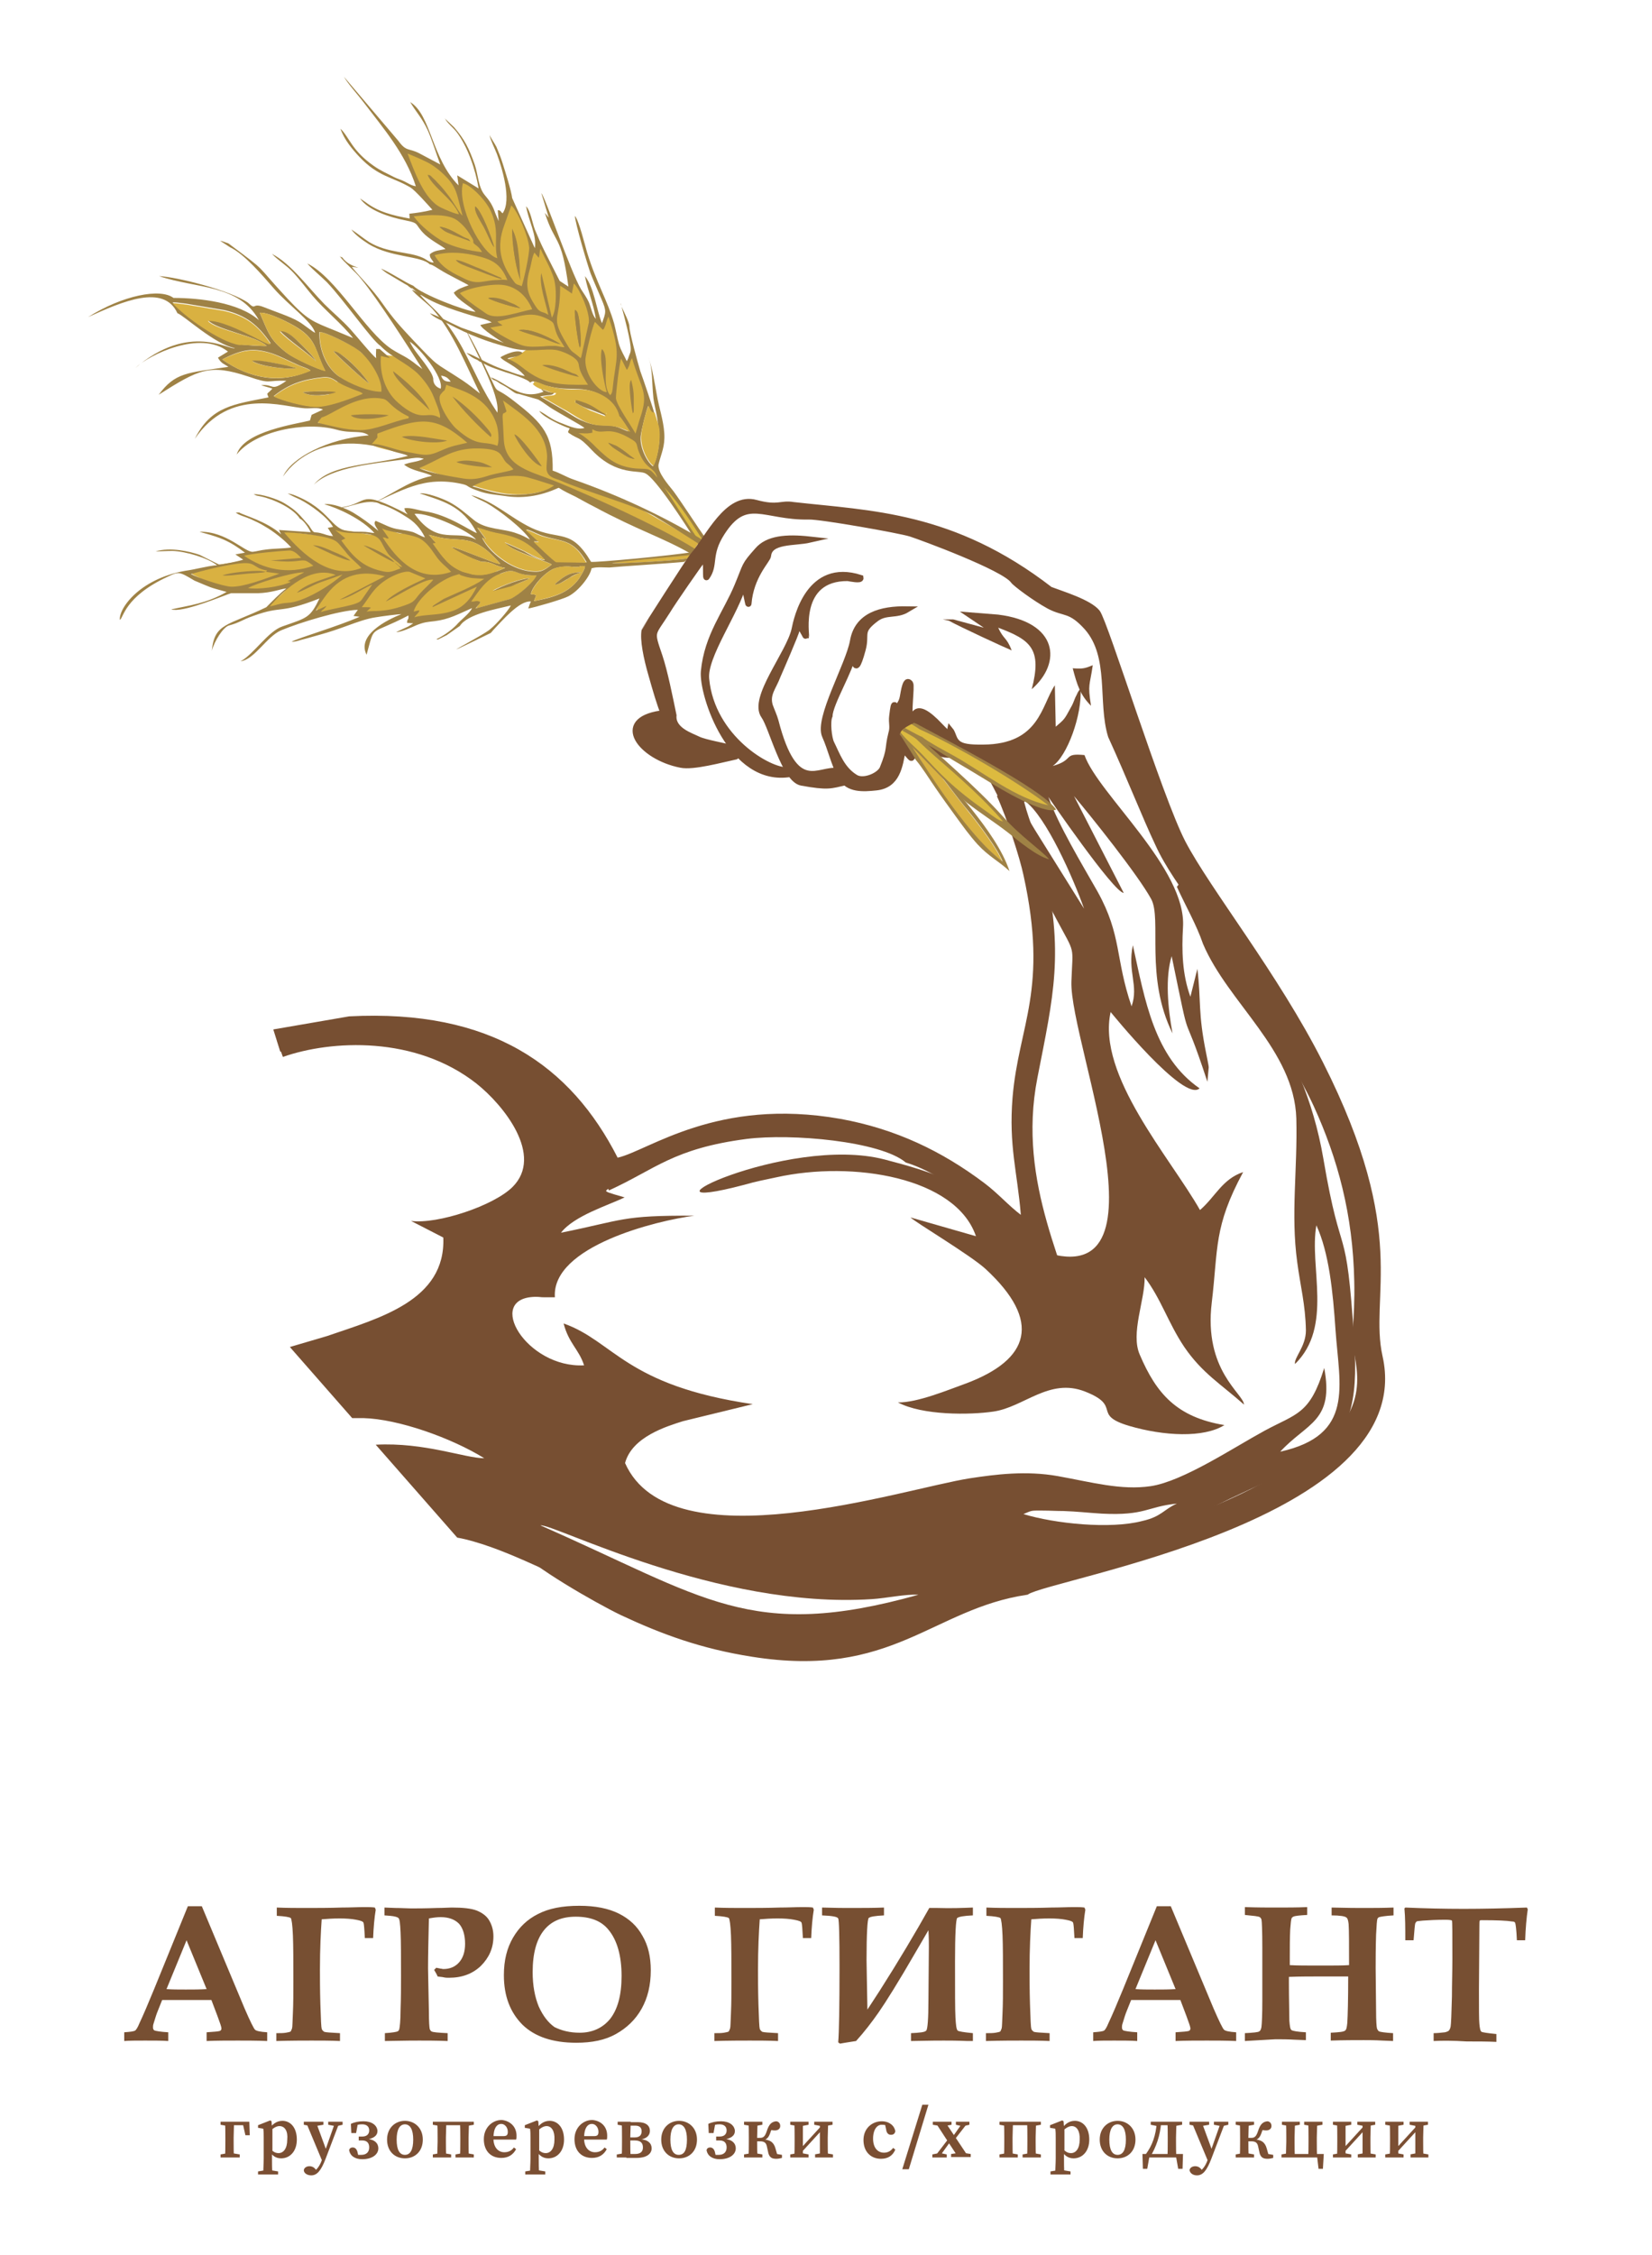 <?xml version="1.0" encoding="UTF-8"?> <svg xmlns="http://www.w3.org/2000/svg" width="379" height="517" viewBox="0 0 379 517" fill="none"><g clip-path="url(#clip0_69_314)"><mask id="mask0_69_314" style="mask-type:luminance" maskUnits="userSpaceOnUse" x="-108" y="-158" width="596" height="842"><path d="M487.3 -158H-108V683.9H487.3V-158Z" fill="white"></path></mask><g mask="url(#mask0_69_314)"><path fill-rule="evenodd" clip-rule="evenodd" d="M157.9 128L158.6 127.1C156.9 127.4 140.9 128.7 139.9 129C141 129.4 155.6 128.5 157.9 128Z" fill="#D9B141"></path></g><mask id="mask1_69_314" style="mask-type:luminance" maskUnits="userSpaceOnUse" x="-108" y="-158" width="596" height="842"><path d="M487.3 -158H-108V683.9H487.3V-158Z" fill="white"></path></mask><g mask="url(#mask1_69_314)"><path fill-rule="evenodd" clip-rule="evenodd" d="M110.2 138C109.9 138.6 109.6 138.8 109.2 139.5L117.2 137.3C119.2 136.4 122.7 133.3 123.2 131.9C121.7 131.9 120.6 131.9 119.2 131.4C117.6 130.8 117.1 130.6 114.9 131.5C114.2 131.8 107.6 126.5 99.5 123.9C98.5 123.6 97.1 123.2 95.7 122.9C94.3 122.6 92.9 122.3 91.8 122.3C90.7 122.2 88.4 120.8 87.5 120.8C86.7 120.8 87.9 122.2 87.3 122.5C86.4 123 83.9 122.4 82.3 122.1C80.7 121.8 77.4 121.2 76.5 121.5C75.9 121.7 78 123 77 123C73.5 123 67.6 122 64.4 121.7C63.4 121.6 68.2 126.1 67.2 126C63 125.8 58.6 127 55.1 127C53.9 127 58.1 128.6 57 128.6C49.6 129.1 44.5 130.9 44 131.6C44.2 131.6 49.5 134.8 56.1 135.8C59.1 136.2 63 134 65.7 134.7C66.7 135 60.5 139.3 61.6 139.5C64.9 140.1 71.5 136.6 73.7 136.4C75.4 136.3 71.4 140.2 73.1 140.5C75.8 141 79.5 139 82.2 139.5C83.8 139.8 83.2 140.9 84.8 141.1C87.4 141.5 91.4 139.9 93.7 140.3C95.9 140.6 94.2 141.9 96.1 142.1C101.4 142.7 110 137.9 110.2 138ZM121.5 132.6C120.2 133.3 118.6 133.9 117.2 134.3L113 135.4C115.1 134.3 119.6 132.5 121.5 132.6Z" fill="#D9B141"></path></g><mask id="mask2_69_314" style="mask-type:luminance" maskUnits="userSpaceOnUse" x="-108" y="-158" width="596" height="842"><path d="M487.3 -158H-108V683.9H487.3V-158Z" fill="white"></path></mask><g mask="url(#mask2_69_314)"><path fill-rule="evenodd" clip-rule="evenodd" d="M60.999 131.1L64.099 131.5C60.799 132.7 55.899 134.6 52.999 134.5C50.999 134.4 44.999 132.3 43.799 131.6C46.999 130.7 50.199 129.9 53.299 129.4C59.399 128.4 57.299 130.1 61.299 130.8L60.999 131.1ZM66.699 133.4C64.199 134.6 58.999 135.2 56.899 134.8C58.399 133.9 66.699 131.2 69.799 131.2L65.499 133.5C65.999 133.2 66.099 133.2 66.699 133.4ZM71.899 129.7C65.999 131.8 60.499 130.5 55.999 127.4C57.599 126.9 64.299 126.3 66.399 126.2C67.499 126.2 68.299 127.1 69.099 127.9L62.099 128.5C63.899 128.6 64.799 128.8 67.099 128.7C69.999 128.5 69.699 128 71.899 129.7ZM78.599 131.7C75.799 134.3 69.499 138.1 65.999 138.2C64.099 138.3 63.299 138.8 61.899 139C65.599 134.8 71.399 129.6 76.999 131.8C74.499 132.7 69.999 133.9 68.099 135.9C69.899 135.3 71.599 134.2 73.499 133.5C75.299 132.9 76.899 132.3 78.599 131.7ZM82.899 130.2C75.999 133 69.599 127.3 65.199 122.1C66.899 121.9 73.499 122.8 75.199 123.3C77.499 124 77.299 124.2 79.199 126.4C80.299 127.9 81.599 128.8 82.899 130.2ZM72.499 140C72.799 139.2 74.299 137.1 74.999 136.2C78.599 131.6 82.999 130.7 88.299 132.1L77.899 137.5C80.599 136.9 82.699 135.2 85.399 134C84.799 134.9 84.199 135.7 83.599 136.6C82.699 137.9 82.799 138 80.899 138.6C78.299 139.3 75.999 139.6 73.599 140.3C74.099 139.6 73.899 140.1 74.699 139.2L74.899 138.9L72.499 140ZM90.499 128.9C91.099 129.5 91.399 129.6 91.899 130.3C89.599 131.2 89.199 131.3 87.499 130.9C83.099 129.9 80.899 127.5 78.299 123.9L79.099 123.5C79.099 123.5 79.199 123.5 79.199 123.4L76.899 121.5C78.299 122 79.599 122.2 81.299 122.2C87.799 122.3 86.899 123.8 88.799 126.6C89.799 128.2 91.199 128.5 92.299 130C91.399 129.9 91.399 129.4 90.499 128.9ZM85.099 139.3C84.699 139.2 84.599 139.2 83.999 139.2C83.799 139.2 83.699 139.2 83.499 139.2C82.799 139.2 83.299 139.2 82.999 139.2C84.899 136.8 85.599 134.7 89.099 132.6C90.299 131.9 92.699 130.8 93.999 131.1L97.599 132.6C94.999 133.8 90.199 136 88.499 137.9C91.099 136.7 97.499 132.5 99.399 132.9C98.599 133.9 97.299 135 96.399 136C94.999 137.6 95.199 138 92.799 138.8C87.999 140.5 85.799 139.9 84.099 140.2L85.099 139.3ZM103.499 131.1C95.899 133.7 91.099 128.3 87.799 123.2C88.799 123.2 88.499 123.6 89.199 123.4L87.599 121.1C88.899 122 94.499 122.4 96.399 123.5C97.899 124.4 98.799 125.7 99.899 127.3C101.199 129.2 102.099 129.6 103.499 131.1ZM109.399 134.5C108.099 137.1 106.499 139.3 103.399 140.2C100.499 141.1 97.499 140.8 95.099 141.5C95.399 140.9 96.199 140.5 96.199 139.9L94.899 140.2C95.699 137.2 100.899 132.8 104.699 131.8C105.799 131.5 105.099 131.6 105.799 131.9C108.199 132.7 108.499 132.5 111.099 132.7C108.099 134.7 104.999 135.8 101.799 137.3L99.599 138.7C98.899 139.3 99.499 138.7 99.199 139.2L109.399 134.5ZM109.199 123.7C104.699 121.2 100.399 125.3 95.099 117.8C98.499 117.4 108.099 122 109.199 123.7ZM115.899 130.2C114.299 130.9 112.299 131.7 110.699 131.8C109.999 131.8 108.899 131.8 108.399 131.7L106.199 131.1C102.899 129.8 101.599 127.8 99.299 124.6L99.999 124.5L98.399 122.6L99.599 122.9C105.699 124.7 108.199 121.6 114.799 129.3C113.599 129.1 112.999 128.8 111.899 128.4C109.999 127.7 104.399 125.4 103.599 125.4C104.499 126.3 109.799 128.8 110.699 128.8C112.799 128.7 113.799 129.9 115.899 130.2ZM126.599 129.4C124.499 131.1 123.799 131.2 121.699 131C116.999 130.5 112.099 126.5 110.599 123.3L111.499 123.7L109.499 121C110.899 121.4 112.199 121.9 113.599 122.2C118.899 123.3 121.099 124.2 124.999 128.4C124.399 128.4 124.899 128.4 124.299 128.3C122.899 127.9 121.399 127.1 120.199 126.4L115.799 124.4C117.399 126.4 124.399 128.2 126.599 129.4ZM110.199 138C109.099 137.5 109.199 138 108.099 137.9C109.699 135.8 111.299 132.8 114.799 131.5C117.099 130.6 117.499 130.8 119.099 131.4C120.499 131.9 121.699 131.9 123.099 131.9C122.599 133.3 119.099 136.4 117.099 137.3L109.099 139.5C109.599 138.8 109.999 138.6 110.199 138ZM120.699 121.4C121.499 121.4 122.899 122.3 124.399 122.8C128.999 124.3 131.399 123.4 134.599 128.9L127.699 128.8C127.099 128.5 123.199 124.8 122.499 124.1C123.299 124.1 122.999 124.1 123.699 124.2L120.699 121.4ZM134.199 129.8C134.199 130.5 133.299 131.9 132.799 132.7C130.299 136.1 126.699 137 122.499 137.8L122.999 136.5C122.299 136.1 122.599 136.4 121.799 136.2C121.899 134.8 124.699 131.4 126.999 130.4C128.299 129.9 129.899 129.8 130.899 129.9C133.899 130.2 132.299 129.6 134.199 129.8ZM156.999 128.8L157.899 128C153.699 128.7 141.299 129.2 140.399 129.1C141.399 128.7 156.899 127.5 158.599 127.2L159.299 126.5C153.999 127.4 136.399 129 135.599 128.8C130.899 120.9 128.499 124.1 121.899 121C116.899 118.6 113.499 115 108.099 113.5C109.099 114.2 110.499 114.7 111.599 115.3C114.599 117 119.999 121.2 121.599 123.7C120.699 123.2 119.599 122.6 118.599 122.3C115.499 121.1 111.499 121.5 108.699 119.2C106.599 117.5 105.199 116.2 102.899 115C101.299 114.2 97.799 112.9 96.299 113.1C101.099 114.8 106.099 115.7 109.399 122.2C107.999 121.8 102.899 118 97.399 117.2C95.999 117 94.199 116.3 92.799 116.5C92.799 116.6 92.799 116.7 92.799 116.7L92.999 117.2C93.099 117.4 93.399 117.7 93.499 117.9C81.799 111.8 84.899 115.4 78.299 116.3C79.099 116.8 84.699 113.9 87.299 115.6C88.899 116 91.399 117.3 92.899 118.3C94.999 119.5 96.399 121 97.499 123.2C96.499 122.9 95.799 122.4 94.799 122C93.799 121.7 92.999 121.6 91.799 121.4C89.499 121.1 88.399 120.3 86.199 119.4C85.499 120 86.399 120.9 86.799 121.7C84.899 120.1 82.999 118.7 80.999 117.5C79.299 116.5 76.099 115.3 74.399 115.6C77.399 116.4 83.099 119 85.899 122.2C84.699 122.1 84.199 121.9 82.999 121.9C81.899 121.9 81.299 121.9 80.199 121.8C75.799 121.5 75.899 116.8 67.499 113.5C67.199 113.4 67.199 113.4 66.899 113.3L65.999 113.1C66.799 113.6 67.899 114.1 68.799 114.5C71.199 115.7 75.199 118.6 76.399 120.8L75.199 121L76.399 122.9C75.099 122.8 74.699 122.5 73.499 122.2C71.799 121.8 72.199 122.6 70.899 120.5C68.599 117.9 68.099 117.1 65.299 115.4C63.699 114.4 59.899 113.2 58.199 113.3C58.299 113.3 58.299 113.4 58.399 113.4C58.499 113.4 58.499 113.5 58.599 113.5C58.599 113.5 58.699 113.5 58.799 113.6L59.799 113.8C62.699 114.4 67.299 116.5 68.799 118.9C69.699 119.3 70.799 121 71.299 122L63.999 121.5L64.499 122.5C61.199 119.5 55.799 118.1 54.899 117.5H54.099C54.699 118.1 56.399 118.5 57.499 119C58.599 119.5 59.699 120 60.799 120.7C62.599 121.7 65.299 123.8 66.799 125.5C64.999 125.8 63.099 125.7 60.899 126C59.899 126.1 58.899 126.4 57.999 126.5C56.099 126.6 51.999 121.8 45.799 121.9C46.199 122.1 48.999 122.7 51.299 123.7C53.099 124.5 54.499 125.4 56.199 126.7L53.999 127.1L55.799 128.3C54.999 128.6 50.799 129.5 50.199 129.4L45.799 127.2C43.499 126.4 39.099 125.4 35.699 126.4C36.899 126.4 38.399 126.3 39.599 126.3C42.599 126.4 47.699 127.9 49.799 129.6C48.799 129.6 46.999 130 45.499 130.3C44.699 130.5 43.999 130.6 43.499 130.7C32.199 132.3 27.199 139.5 27.499 142.1C28.299 141.8 28.499 136.8 38.499 132.2C40.999 131 41.099 131 44.599 133.1C48.699 134.8 47.599 134.5 51.999 135.7C47.299 138.4 43.299 138.8 39.299 139.7C39.599 139.8 39.499 139.8 39.899 139.8C42.999 140.1 51.599 136.4 52.999 136H59.099C62.399 135.9 64.399 135 65.699 134.9C64.099 136.1 62.499 137.8 61.099 139.2C52.199 143.5 49.199 142.8 48.599 149.2C49.199 146.9 51.199 143.8 52.499 143.4C55.099 142.7 55.499 142.1 58.099 141.2C64.999 138.7 63.799 140.9 73.299 137.2C71.099 141.7 70.499 141.6 64.799 143.6C61.499 144.7 58.199 150 55.199 151.6C58.399 151.2 61.199 145.9 64.499 144.5C68.799 142.7 77.999 139.9 82.099 139.8L81.099 141.2L82.499 141.4C77.499 143.6 68.599 146.2 66.899 147.1C67.799 147.2 68.499 146.8 70.199 146.4C71.299 146.1 72.299 145.8 73.399 145.5C75.599 144.9 77.599 144.2 79.799 143.4C81.999 142.6 84.199 141.8 86.299 141.5C87.499 141.3 91.199 140.8 92.099 140.8C90.799 141.3 81.499 145 84.099 150.1C86.099 142.9 84.499 145.9 93.699 141.1C93.799 142.4 93.399 141.6 93.399 142.8L94.799 142.9L93.699 143.6L90.899 144.9C91.899 145 94.699 143.7 95.599 143.3C97.399 142.6 97.999 142.6 99.699 142.4C102.999 142 105.099 140.8 108.299 139.4C107.799 140.6 105.599 142.2 104.699 143.3C103.499 144.5 101.999 145.6 100.199 146.5C100.099 146.6 100.199 146.6 100.499 146.6L102.499 145.6L105.499 143.5C107.299 140.7 114.099 139.6 117.199 138.8C116.699 139.9 113.799 143.2 112.499 144.2C111.299 145.5 95.599 153.4 112.599 145.1L113.199 144.4C115.199 142.3 119.199 137.6 121.799 137.9C121.499 138.5 121.399 138.9 121.199 139.5C122.499 139.3 129.099 137.4 130.399 136.7C132.899 135.4 135.499 131.9 135.699 130.3C136.899 129.9 138.499 130.1 139.799 130.1C141.599 129.9 154.199 129.1 156.999 128.8Z" fill="#9F8245"></path></g><mask id="mask3_69_314" style="mask-type:luminance" maskUnits="userSpaceOnUse" x="-108" y="-158" width="596" height="842"><path d="M487.3 -158H-108V683.9H487.3V-158Z" fill="white"></path></mask><g mask="url(#mask3_69_314)"><path fill-rule="evenodd" clip-rule="evenodd" d="M115.9 130.2C113.8 129.9 112.8 128.7 110.7 128.8C109.8 128.8 104.5 126.3 103.6 125.4C104.4 125.4 109.9 127.7 111.9 128.4C113.1 128.8 113.6 129.2 114.8 129.3C108.2 121.6 105.7 124.7 99.6 122.9L98.4 122.6L100 124.5L99.3 124.6C101.6 127.8 102.9 129.8 106.2 131.1L108.4 131.7C108.9 131.8 110 131.9 110.7 131.8C112.3 131.7 114.2 130.9 115.9 130.2Z" fill="#D9B141"></path></g><mask id="mask4_69_314" style="mask-type:luminance" maskUnits="userSpaceOnUse" x="-108" y="-158" width="596" height="842"><path d="M487.3 -158H-108V683.9H487.3V-158Z" fill="white"></path></mask><g mask="url(#mask4_69_314)"><path fill-rule="evenodd" clip-rule="evenodd" d="M126.6 129.4C124.4 128.3 117.4 126.5 115.8 124.3L120.2 126.3C121.4 126.9 122.9 127.8 124.3 128.2C124.9 128.4 124.4 128.3 125 128.3C121.1 124.1 118.9 123.1 113.6 122.1C112.1 121.8 110.9 121.3 109.5 120.9L111.5 123.6L110.6 123.2C112.2 126.3 117 130.4 121.7 130.9C123.8 131.1 124.5 131 126.6 129.4Z" fill="#D9B141"></path></g><mask id="mask5_69_314" style="mask-type:luminance" maskUnits="userSpaceOnUse" x="-108" y="-158" width="596" height="842"><path d="M487.3 -158H-108V683.9H487.3V-158Z" fill="white"></path></mask><g mask="url(#mask5_69_314)"><path fill-rule="evenodd" clip-rule="evenodd" d="M134.201 129.8C132.301 129.6 133.901 130.2 130.901 129.9C129.901 129.8 128.301 129.8 127.001 130.4C124.701 131.4 122.001 134.8 121.801 136.2C122.601 136.4 122.301 136.1 123.001 136.5L122.501 137.8C126.701 136.9 130.301 136.1 132.801 132.7C133.301 131.9 134.201 130.5 134.201 129.8ZM133.401 131.2C132.101 131.6 131.701 131.9 130.401 132.6C129.801 133 128.601 133.8 127.901 133.9C127.301 134 127.701 133.9 127.301 133.9C129.701 131.8 130.901 131.2 133.401 131.2Z" fill="#D9B141"></path></g><mask id="mask6_69_314" style="mask-type:luminance" maskUnits="userSpaceOnUse" x="-108" y="-158" width="596" height="842"><path d="M487.3 -158H-108V683.9H487.3V-158Z" fill="white"></path></mask><g mask="url(#mask6_69_314)"><path fill-rule="evenodd" clip-rule="evenodd" d="M123.6 124.3C122.8 124.2 123.2 124.2 122.4 124.2C123.1 124.9 126.9 128.6 127.6 128.9L134.5 129C131.4 123.4 128.9 124.3 124.3 122.9C122.8 122.4 121.4 121.5 120.6 121.5L123.6 124.3Z" fill="#D9B141"></path></g><mask id="mask7_69_314" style="mask-type:luminance" maskUnits="userSpaceOnUse" x="-108" y="-158" width="596" height="842"><path d="M487.3 -158H-108V683.9H487.3V-158Z" fill="white"></path></mask><g mask="url(#mask7_69_314)"><path fill-rule="evenodd" clip-rule="evenodd" d="M80.401 128.5C79.301 127.6 77.501 126.9 76.301 126.4C75.001 125.8 73.201 125 71.801 125C73.501 125.8 78.901 128.5 80.401 128.5Z" fill="#9F8245"></path></g><mask id="mask8_69_314" style="mask-type:luminance" maskUnits="userSpaceOnUse" x="-108" y="-158" width="596" height="842"><path d="M487.3 -158H-108V683.9H487.3V-158Z" fill="white"></path></mask><g mask="url(#mask8_69_314)"><path fill-rule="evenodd" clip-rule="evenodd" d="M61 131.1L59.9 130.9C57.6 130.8 53.1 131.2 51 131.9C52.1 132.1 54.6 131.7 55.9 131.6C57.4 131.4 59.9 131.4 61 131.1Z" fill="#9F8245"></path></g><mask id="mask9_69_314" style="mask-type:luminance" maskUnits="userSpaceOnUse" x="-108" y="-158" width="596" height="842"><path d="M487.3 -158H-108V683.9H487.3V-158Z" fill="white"></path></mask><g mask="url(#mask9_69_314)"><path fill-rule="evenodd" clip-rule="evenodd" d="M121.5 132.6C119.7 132.6 115.1 134.3 113.1 135.5L117.3 134.4C118.6 133.8 120.2 133.3 121.5 132.6Z" fill="#9F8245"></path></g><mask id="mask10_69_314" style="mask-type:luminance" maskUnits="userSpaceOnUse" x="-108" y="-158" width="596" height="842"><path d="M487.3 -158H-108V683.9H487.3V-158Z" fill="white"></path></mask><g mask="url(#mask10_69_314)"><path fill-rule="evenodd" clip-rule="evenodd" d="M133.401 131.2C130.901 131.2 129.701 131.8 127.301 133.9C127.701 134 127.301 134.1 127.901 133.9C128.601 133.8 129.801 132.9 130.401 132.6C131.601 131.8 132.101 131.6 133.401 131.2Z" fill="#9F8245"></path></g><mask id="mask11_69_314" style="mask-type:luminance" maskUnits="userSpaceOnUse" x="-108" y="-158" width="596" height="842"><path d="M487.3 -158H-108V683.9H487.3V-158Z" fill="white"></path></mask><g mask="url(#mask11_69_314)"><path fill-rule="evenodd" clip-rule="evenodd" d="M90.5 128.9C89.3 127.3 84.9 125.3 83.4 125C83.6 125.2 89.8 128.8 90.5 128.9Z" fill="#9F8245"></path></g><mask id="mask12_69_314" style="mask-type:luminance" maskUnits="userSpaceOnUse" x="-108" y="-158" width="596" height="842"><path d="M487.3 -158H-108V683.9H487.3V-158Z" fill="white"></path></mask><g mask="url(#mask12_69_314)"><path fill-rule="evenodd" clip-rule="evenodd" d="M116.601 82.4C119.901 84.4 120.401 86.6 124.701 87.5C127.001 88 127.901 87.8 130.001 88.7C130.601 88.9 135.401 88.6 135.601 88.2C136.001 87.3 134.001 83.4 133.501 82.5C132.401 80.1 130.401 79.3 127.801 79.5C125.801 79.7 126.001 79.1 123.601 79.6C121.301 80 121.301 79.6 119.401 81.2C119.001 81.5 116.901 82.3 116.301 82.4H116.601Z" fill="#D9B141"></path></g><mask id="mask13_69_314" style="mask-type:luminance" maskUnits="userSpaceOnUse" x="-108" y="-158" width="596" height="842"><path d="M487.3 -158H-108V683.9H487.3V-158Z" fill="white"></path></mask><g mask="url(#mask13_69_314)"><path fill-rule="evenodd" clip-rule="evenodd" d="M160.5 125.4L160.9 124.8L161.4 124L161.8 123.3C160.3 121.2 156.2 114.9 154.5 112.6C153.4 111.2 150.7 108.2 151.1 106.4C151.7 103.9 152.6 102.4 152.4 99.3C152.2 96.3 151.2 93.5 150.7 90.6C150.2 87.9 149.6 84 148.7 81.8C149.8 84.5 149.5 87.5 149.9 91.2C150 92.4 151.1 96.7 150.9 97.3C151.9 99.7 150.8 105.4 149.8 106.9C148.2 105.7 146.7 102.2 147 99.9C147.2 98.4 148.2 94.3 148.7 93.1C149.1 94 149.2 94.8 150.1 94.7C150.1 94.4 147.4 86.4 146.9 85.1C146.3 83.1 144.4 76.2 144.4 74.9C144.4 73.9 143.2 71.6 142.6 70.3C142.5 70 142.4 69.7 142.4 69.5C142.5 69.7 142.5 70 142.6 70.3C143.3 72.8 144.8 78.5 144.7 80.2C144.7 80.7 144.5 81.1 144.3 81.6C144.2 81.9 144.2 81.9 144.1 82.2L143.8 82.8C143.2 81.5 142.5 80.5 142 78.9C141.6 77.4 141.3 75.8 140.9 74.2C139.4 68.9 136.8 64.8 134.7 57.9C134.2 56.2 132.8 50.5 131.9 49.5C131.9 51 134.8 60.8 135.5 62.7C136.3 64.7 137.2 66.7 138 68.6C139.2 71.4 139 71.6 138.1 74.1C136.8 70.9 136.3 65.9 134.2 63.3C134.8 66.6 136.2 69.7 136.7 73.1C135.9 72.3 135.6 70.5 135.1 69.3C134.6 68.2 134 67.4 133.3 66.3C131 62.5 125 45 124.2 44.3L125.9 49.9L125 48.8C127.4 56.3 128.8 53.6 130.4 65.7L128.4 64.4L124.9 57.5C124.1 55.9 123.4 54.3 122.7 52.6C122.1 51 121.7 48.3 120.7 47.3C121.2 50.4 123.2 54 122.7 56.9L117.5 45.4C117.3 43.7 115.9 39.3 115.3 37.4C114.9 36.1 114.4 34.9 113.9 33.7C113.5 32.9 112.4 31.3 112.3 30.9C112.5 32.1 113.5 34 114 35.3C115.1 38.3 117.5 45.9 115.3 48.9C114.8 48.5 114.9 48.2 114.2 48.2L114.4 50.7L113.6 48.8C113 47 112.3 46 111.2 44.7C109.7 42.9 109.7 40 108.9 37.7C107.6 34 106.6 32 104.2 29.2L102.2 27.3C102.2 27.2 102.1 27.2 102.1 27.2C102.7 28.3 103.8 29.1 104.7 30.2C107.3 33.6 109.1 38.9 109.8 43.2L104.9 40.2L105.2 42.5C99 36.3 98.9 26.3 94.1 23.4C95.4 25.6 96.8 27 98.1 29.8C99.1 32 100.1 35.3 101 37.7L96.1 35.1C93.7 33.9 93.2 34.8 91.4 32.3L78.9 17.6C79.9 19.3 82 21.6 83.3 23.3C88 29.5 93 35.2 95.4 42.7C94.3 42.5 93.8 42.1 92.8 41.6C92 41.2 91.2 41 90.4 40.6C88.7 39.7 87.4 39.2 85.7 38C80.6 34.4 80.2 31.5 78.1 29.5C79 32.1 80.9 34.3 82.4 35.9C86.8 40.6 90 40.5 94.2 43C95.3 43.7 98.4 47.2 99.2 48.1C97.2 48.6 95.6 48.8 93.9 49L94 50.1C90.1 49.4 86.8 48.6 83.8 46.3L82.6 45.5C84.6 48.3 89.4 49.8 92.9 50.5C96.5 51.2 94.9 51.3 97.5 53.8C99.3 55.4 101.6 56.5 102.2 57.1C100.8 57.4 99.6 57.4 98.6 58.3C98.6 59.2 99 59.3 99.5 60.2C98.5 60.2 97.9 59.5 97 59.1C93.7 57.6 89 58.1 84.7 55.5C83.3 54.6 82 53.5 80.6 52.6C81.5 53.9 83.4 55.2 84.5 55.9C89.6 59.1 96.6 58.6 98.6 60.6C99.3 60.7 100.2 61.4 100.9 61.8C102.6 62.9 107.3 65.2 107.5 65.4C106.1 65.9 105.1 66.2 104.1 67.1C105.1 68.9 107.8 70.1 109.1 71.5C106.5 71.2 96.8 67.5 94.8 65.5C93.2 64.9 89 62.1 87.4 61.6C88 62.1 88.5 62.5 89.2 62.9L92.9 65.1C93.4 65.4 93.4 65.3 93.8 65.7C94.3 66 94.2 66.1 94.6 66.1C98 69.2 103.6 70.9 108.1 72.3C109.6 72.8 111.5 73.1 112.8 73.9L110.2 74.5C110.5 75.4 114.6 78.1 115.6 78.6L105.8 75.1C102.9 73.8 101.1 72.7 98.6 71.8C99.7 72.9 101.4 73.5 103 74.3C107.7 76.8 111.6 78.3 116.9 79.7C121.6 81 125.1 79.7 127.9 80.3C129.2 80.6 131.6 81.6 132.4 82.7C133.3 84 132 83.8 134.9 88.2C128.5 88.3 124.8 88.1 120.3 84.6C118.9 83.5 118.1 82.9 116.4 82.2C117.6 81.7 118.8 82 119.9 80.9C118.8 79.9 115.8 81.3 114.8 81.9C115.5 82.9 118.4 83.8 120.4 86.2C119.4 86.1 117.8 85.5 116.7 85.1C111.8 83.6 109 81.4 107 80.9C108.9 82.6 109.3 82.2 109.9 82.8C110.8 83.2 111.7 83.8 112.8 84.2C113.8 84.6 114.8 84.9 115.9 85.3C117.2 85.7 121.1 86.9 121.6 87.7C121.7 87.7 121.9 87.5 122 87.5C122 87.5 122.1 87.5 122.2 87.4L123.1 87.6C124.7 88.3 125.1 88.4 127 88.8C129.1 89.2 130.7 89.1 132.9 89.2C136.3 89.3 140.7 91.2 141.6 95.3C141.9 95.5 143.8 98.4 144.1 98.9C142.1 98.2 141.6 97.5 138.6 97.5C136.2 97.5 134.8 97 133.2 96.3C131.5 95.5 130.1 94.4 128.6 93.6L123.9 90.9C126 90.4 126.8 90.8 127.1 90C126.1 90.1 125.3 89.6 124.4 89.3L124.1 89.2L124.7 89.8C119.4 91.9 116.3 87.8 112.6 86.5C113.2 87.3 113.3 87 114.1 87.5C114.7 87.9 114.6 87.9 115.4 88.3C117.6 89.5 118 90.3 119 90.3L123.5 91.6C124.4 92.1 125.3 92.8 126.2 93.4C127.7 94.4 133.4 97.5 134.1 98.1C132.3 98.7 129.7 97.3 128.5 96.9C126.2 96 125.5 95.1 123.7 94.2C124.5 95.6 129.3 97.8 130.7 98.2L130.4 98.8C130.3 99 130.3 98.8 130.4 99.2C133 101 132.5 99.7 135.8 103.2C141.6 109.3 146.7 107.6 148.2 108.6C150.5 109.9 156.6 119.1 160.5 125.4Z" fill="#9F8245"></path></g><mask id="mask14_69_314" style="mask-type:luminance" maskUnits="userSpaceOnUse" x="-108" y="-158" width="596" height="842"><path d="M487.3 -158H-108V683.9H487.3V-158Z" fill="white"></path></mask><g mask="url(#mask14_69_314)"><path fill-rule="evenodd" clip-rule="evenodd" d="M138.299 75.6L136.499 73.8C135.999 74.5 134.299 81.4 134.299 82.5C134.199 86.2 137.499 89.9 139.199 89.9C138.599 87.7 137.399 82 138.099 80C140.099 82 137.799 88.3 139.999 90.6C140.499 90.1 140.499 89.5 140.599 88.7C141.299 81.8 142.599 81.5 139.599 72.6C139.099 73.5 139.099 74.2 138.799 74.8C138.499 75.5 138.699 75.2 138.299 75.6Z" fill="#D9B141"></path></g><mask id="mask15_69_314" style="mask-type:luminance" maskUnits="userSpaceOnUse" x="-108" y="-158" width="596" height="842"><path d="M487.3 -158H-108V683.9H487.3V-158Z" fill="white"></path></mask><g mask="url(#mask15_69_314)"><path fill-rule="evenodd" clip-rule="evenodd" d="M115.3 74.6L112.5 75.1C113.4 76.1 118.1 78.7 119.9 79.2C121.3 79.6 122.9 79.5 124.7 79.4C125.6 79.3 126.4 79.3 127.2 79.3C128.1 79.3 128.6 79.6 129.5 79.6C128.6 78 127.8 77.3 127.3 75.2C127 74 126.9 73.9 126.1 73.4C122 71.1 119.8 72.4 114.1 73.7C114.6 74.2 114.8 74.2 115.3 74.6ZM128.6 78.9C126.9 78.6 125.6 77.7 123.9 77.2C122.3 76.7 120.5 76.3 119 75.7C121.7 75 127.2 78 128.6 78.9Z" fill="#D9B141"></path></g><mask id="mask16_69_314" style="mask-type:luminance" maskUnits="userSpaceOnUse" x="-108" y="-158" width="596" height="842"><path d="M487.3 -158H-108V683.9H487.3V-158Z" fill="white"></path></mask><g mask="url(#mask16_69_314)"><path fill-rule="evenodd" clip-rule="evenodd" d="M133.201 82.1C133.301 82 133.301 82 133.401 81.6L135.101 73.9C135.301 71.5 133.101 66.5 131.701 65C131.701 65.1 131.601 65.1 131.601 65.2L131.201 67.3C130.601 66.9 130.501 66.8 129.901 66.4C129.401 66.1 129.001 65.8 128.501 65.5C128.601 74 126.001 72.2 130.101 79C130.601 79.8 130.801 80.2 131.401 80.7C132.001 81.1 132.601 81.6 133.201 82.1ZM133.001 79.7C132.601 78.4 131.701 72.1 131.901 71.1C132.501 71.5 132.601 72.1 132.801 73C133.001 74 133.301 78.2 133.201 79.2C133.001 80 133.201 79.2 133.001 79.7Z" fill="#D9B141"></path></g><mask id="mask17_69_314" style="mask-type:luminance" maskUnits="userSpaceOnUse" x="-108" y="-158" width="596" height="842"><path d="M487.3 -158H-108V683.9H487.3V-158Z" fill="white"></path></mask><g mask="url(#mask17_69_314)"><path fill-rule="evenodd" clip-rule="evenodd" d="M122.1 70.9C120.7 67.6 118.4 65.9 115.9 65.4C113.5 64.9 108.1 65.8 105.5 67.2C106.4 68.3 108.8 70 110.1 70.9C110.9 71.4 111.3 71.8 111.9 72.1C114.4 73.3 118.6 71.6 122.1 70.9ZM119.5 70.6C118.5 70.7 113 69 112 68.4C113.3 68.1 115.2 68.7 116.2 69.1C117 69.4 117.4 69.6 118.1 69.9C118.6 70 119.1 70.6 119.5 70.6Z" fill="#D9B141"></path></g><mask id="mask18_69_314" style="mask-type:luminance" maskUnits="userSpaceOnUse" x="-108" y="-158" width="596" height="842"><path d="M487.3 -158H-108V683.9H487.3V-158Z" fill="white"></path></mask><g mask="url(#mask18_69_314)"><path fill-rule="evenodd" clip-rule="evenodd" d="M119.701 65.6C120.201 64 121.501 58.3 121.401 56.7C121.201 54.2 118.801 48.4 117.301 47.1L115.701 51.6C113.801 56.7 114.901 60.4 117.801 64.4C118.201 64.9 118.101 64.9 118.601 65.2L119.701 65.6ZM119.201 63.4C118.201 60.7 117.501 55.7 117.601 52.8C118.401 54.5 118.701 56.5 118.901 58.4C119.201 60.8 119.101 62.2 119.201 63.4Z" fill="#D9B141"></path></g><mask id="mask19_69_314" style="mask-type:luminance" maskUnits="userSpaceOnUse" x="-108" y="-158" width="596" height="842"><path d="M487.3 -158H-108V683.9H487.3V-158Z" fill="white"></path></mask><g mask="url(#mask19_69_314)"><path fill-rule="evenodd" clip-rule="evenodd" d="M105.3 49.1C103.8 45.5 99.3 43 98.1 40.1C98.7 40.1 98.8 40.3 99.2 40.7C99.6 41.1 100 41.4 100.3 41.8C101 42.5 101.7 43.3 102.3 44.1C104 46.1 105.4 49 106.1 49.4C104.7 44.4 105 42.9 101.4 39.6C100.2 38.5 98.9 37.6 97.6 37C96.4 36.4 94.7 35.7 93.5 35.2C95 39.1 97.3 45.8 101.2 47.6C102 48 104.5 49.1 105.3 49.1Z" fill="#D9B141"></path></g><mask id="mask20_69_314" style="mask-type:luminance" maskUnits="userSpaceOnUse" x="-108" y="-158" width="596" height="842"><path d="M487.3 -158H-108V683.9H487.3V-158Z" fill="white"></path></mask><g mask="url(#mask20_69_314)"><path fill-rule="evenodd" clip-rule="evenodd" d="M150.799 109.5C149.999 106.8 148.199 107.9 146.499 103.4C145.999 102 146.299 101.6 145.199 100.9C139.299 97.2 138.499 100 135.899 98.4V98.5V99.2C134.299 99.5 133.999 99.3 132.699 99.3C133.699 99.7 135.699 101.4 136.699 102.5C139.599 105.3 141.599 107 145.899 107.4C148.899 107.6 148.899 107.1 150.799 109.5ZM145.599 105.2C144.299 105.1 143.499 104.4 142.399 103.7C141.399 103.1 140.399 102.6 139.599 101.5L141.399 102.2C143.699 103.6 143.799 104 145.599 105.2Z" fill="#D9B141"></path></g><mask id="mask21_69_314" style="mask-type:luminance" maskUnits="userSpaceOnUse" x="-108" y="-158" width="596" height="842"><path d="M487.3 -158H-108V683.9H487.3V-158Z" fill="white"></path></mask><g mask="url(#mask21_69_314)"><path fill-rule="evenodd" clip-rule="evenodd" d="M116.399 64.2C114.799 60.3 112.699 59.5 109.599 58.7C106.899 58 103.199 57.5 99.699 58.5C101.499 61.7 104.399 62.8 106.799 64C109.699 65.4 111.199 64.2 114.099 64.2C115.299 64.1 115.399 64.1 116.399 64.2ZM115.199 64C114.299 63.9 109.499 62 108.199 61.5C106.899 61 104.999 60.4 104.599 59.6C105.699 59.6 108.699 61.1 109.899 61.5L114.499 63.5C115.199 63.8 114.699 63.5 115.199 64Z" fill="#D9B141"></path></g><mask id="mask22_69_314" style="mask-type:luminance" maskUnits="userSpaceOnUse" x="-108" y="-158" width="596" height="842"><path d="M487.3 -158H-108V683.9H487.3V-158Z" fill="white"></path></mask><g mask="url(#mask22_69_314)"><path fill-rule="evenodd" clip-rule="evenodd" d="M114.1 59.2C113.2 55.7 114.7 53 112.6 48.4C111.4 45.8 108 42.4 106.2 42C104.8 47.2 110.4 58.2 114.1 59.2ZM110.9 51.9C110.3 50.8 108.7 48.5 109 47.3C110.4 48.2 112.9 54.6 113.3 56.6C112.7 55.9 111.6 53.1 110.9 51.9Z" fill="#D9B141"></path></g><mask id="mask23_69_314" style="mask-type:luminance" maskUnits="userSpaceOnUse" x="-108" y="-158" width="596" height="842"><path d="M487.3 -158H-108V683.9H487.3V-158Z" fill="white"></path></mask><g mask="url(#mask23_69_314)"><path fill-rule="evenodd" clip-rule="evenodd" d="M145.801 99.4C146.201 98.1 146.501 96.9 146.901 95.7C148.901 89.8 147.101 89.4 145.001 82.1C144.401 83 144.601 83.5 144.101 84.3C144.001 84.6 144.001 84.5 143.801 84.8L142.501 82.2C142.101 83.2 141.301 89.9 141.301 91.3C141.501 93 144.901 97.7 145.801 99.4ZM145.201 94.8C144.901 93.8 144.301 89.2 144.501 87.9C144.601 87.4 144.601 87.4 144.801 87.1C145.201 88.7 145.401 89.7 145.401 91.3V94C145.301 95.3 145.401 94.1 145.201 94.8Z" fill="#D9B141"></path></g><mask id="mask24_69_314" style="mask-type:luminance" maskUnits="userSpaceOnUse" x="-108" y="-158" width="596" height="842"><path d="M487.3 -158H-108V683.9H487.3V-158Z" fill="white"></path></mask><g mask="url(#mask24_69_314)"><path fill-rule="evenodd" clip-rule="evenodd" d="M123.6 59.1L122.6 57.9C122 59.1 121.9 60.6 121.5 61.9C120.5 65.4 120.9 67.2 122.8 70.1C124 72 124.4 71.2 125.8 72.2C125.2 69.4 123.6 65.1 124.2 62.6L126.6 72.8C127.6 71.5 127.7 66.9 127.3 64.9C126.9 62.3 125 59.4 124 57C123.7 57.7 123.9 58.2 123.6 59.1Z" fill="#D9B141"></path></g><mask id="mask25_69_314" style="mask-type:luminance" maskUnits="userSpaceOnUse" x="-108" y="-158" width="596" height="842"><path d="M487.3 -158H-108V683.9H487.3V-158Z" fill="white"></path></mask><g mask="url(#mask25_69_314)"><path fill-rule="evenodd" clip-rule="evenodd" d="M110.6 57.8C109.7 56.2 108.7 56.1 108.6 55.6C108.5 55.3 108.8 55.3 108.2 54.4C107.2 52.7 106.4 51.7 105 50.6C103 49 98.5 49.2 94.9 49.6C96.5 51.8 99.4 54.1 101.7 55.4C104.2 56.7 107.7 57.5 110.6 57.8ZM107.9 55.3L104.2 53.9C102.7 53.3 102.1 53.3 100.9 52C102.6 52.1 104.8 53.5 106.3 54.3C107.7 55 107.2 54.4 107.9 55.3Z" fill="#D9B141"></path></g><mask id="mask26_69_314" style="mask-type:luminance" maskUnits="userSpaceOnUse" x="-108" y="-158" width="596" height="842"><path d="M487.3 -158H-108V683.9H487.3V-158Z" fill="white"></path></mask><g mask="url(#mask26_69_314)"><path fill-rule="evenodd" clip-rule="evenodd" d="M138.999 94.7C139.099 94.7 139.199 94.8 139.299 94.8C139.099 94.8 138.999 94.8 138.999 94.7ZM131.999 92.3V91.9C135.999 92.9 136.499 93.9 138.699 95.1C138.999 95.5 138.499 95.2 138.999 95.5L135.399 94.1C134.199 93.5 133.199 93 131.999 92.3ZM122.199 88C122.699 88.6 123.699 89.1 124.399 89.3C124.399 89.3 124.499 89.3 124.599 89.3L124.899 89.4C125.799 89.7 126.599 90.2 127.599 90.1C127.299 90.9 126.499 90.5 124.399 91L129.099 93.7C130.699 94.5 131.999 95.5 133.699 96.4C135.299 97.2 136.699 97.6 139.099 97.6C142.099 97.7 142.599 98.3 144.599 99C144.299 98.5 142.499 95.6 142.099 95.4C141.199 91.4 136.799 89.4 133.399 89.3C131.199 89.3 129.499 89.3 127.499 88.9C125.599 88.5 125.199 88.4 123.599 87.7L122.699 87.5C122.699 87.5 122.599 87.5 122.499 87.6C122.499 87.9 122.299 88 122.199 88Z" fill="#D9B141"></path></g><mask id="mask27_69_314" style="mask-type:luminance" maskUnits="userSpaceOnUse" x="-108" y="-158" width="596" height="842"><path d="M487.3 -158H-108V683.9H487.3V-158Z" fill="white"></path></mask><g mask="url(#mask27_69_314)"><path fill-rule="evenodd" clip-rule="evenodd" d="M150.999 97.2L150.199 94.6C149.299 94.6 149.199 93.8 148.799 93C148.199 94.2 147.199 98.2 147.099 99.8C146.899 102.2 148.299 105.6 149.899 106.8C150.899 105.3 151.899 99.6 150.999 97.2Z" fill="#D9B141"></path></g><mask id="mask28_69_314" style="mask-type:luminance" maskUnits="userSpaceOnUse" x="-108" y="-158" width="596" height="842"><path d="M487.3 -158H-108V683.9H487.3V-158Z" fill="white"></path></mask><g mask="url(#mask28_69_314)"><path fill-rule="evenodd" clip-rule="evenodd" d="M119.2 63.4C119.1 62.2 119.2 60.8 118.9 58.5C118.7 56.6 118.4 54.6 117.6 52.9C117.6 55.6 118.3 60.6 119.2 63.4Z" fill="#9F8245"></path></g><mask id="mask29_69_314" style="mask-type:luminance" maskUnits="userSpaceOnUse" x="-108" y="-158" width="596" height="842"><path d="M487.3 -158H-108V683.9H487.3V-158Z" fill="white"></path></mask><g mask="url(#mask29_69_314)"><path d="M119.2 63.4C119.1 62.2 119.2 60.8 118.9 58.5C118.7 56.6 118.4 54.6 117.6 52.9C117.6 55.6 118.3 60.6 119.2 63.4Z" stroke="#9F8245" stroke-width="0.216" stroke-miterlimit="22.926"></path></g><mask id="mask30_69_314" style="mask-type:luminance" maskUnits="userSpaceOnUse" x="-108" y="-158" width="596" height="842"><path d="M487.3 -158H-108V683.9H487.3V-158Z" fill="white"></path></mask><g mask="url(#mask30_69_314)"><path fill-rule="evenodd" clip-rule="evenodd" d="M113.4 56.7C112.9 54.7 110.4 48.2 109.1 47.4C108.8 48.6 110.4 50.9 111 52C111.6 53.1 112.7 55.9 113.4 56.7Z" fill="#9F8245"></path></g><mask id="mask31_69_314" style="mask-type:luminance" maskUnits="userSpaceOnUse" x="-108" y="-158" width="596" height="842"><path d="M487.3 -158H-108V683.9H487.3V-158Z" fill="white"></path></mask><g mask="url(#mask31_69_314)"><path fill-rule="evenodd" clip-rule="evenodd" d="M133 79.7C133.2 79.2 133 80 133.2 79.1C133.4 78.1 133 73.9 132.8 72.9C132.6 72 132.6 71.4 131.9 71C131.7 72.1 132.6 78.4 133 79.7Z" fill="#9F8245"></path></g><mask id="mask32_69_314" style="mask-type:luminance" maskUnits="userSpaceOnUse" x="-108" y="-158" width="596" height="842"><path d="M487.3 -158H-108V683.9H487.3V-158Z" fill="white"></path></mask><g mask="url(#mask32_69_314)"><path fill-rule="evenodd" clip-rule="evenodd" d="M128.6 78.9C127.2 78 121.8 75 119 75.7C120.4 76.3 122.2 76.8 123.8 77.3C125.5 77.8 126.9 78.6 128.6 78.9Z" fill="#9F8245"></path></g><mask id="mask33_69_314" style="mask-type:luminance" maskUnits="userSpaceOnUse" x="-108" y="-158" width="596" height="842"><path d="M487.3 -158H-108V683.9H487.3V-158Z" fill="white"></path></mask><g mask="url(#mask33_69_314)"><path fill-rule="evenodd" clip-rule="evenodd" d="M132.8 86.4C132 85.5 132 85.9 130.8 85.3C129.1 84.5 126.6 83.4 124.4 83.7C125 84.2 131.8 86.3 132.8 86.4Z" fill="#9F8245"></path></g><mask id="mask34_69_314" style="mask-type:luminance" maskUnits="userSpaceOnUse" x="-108" y="-158" width="596" height="842"><path d="M487.3 -158H-108V683.9H487.3V-158Z" fill="white"></path></mask><g mask="url(#mask34_69_314)"><path fill-rule="evenodd" clip-rule="evenodd" d="M132 92.3C133.2 93 134.2 93.5 135.5 93.9L139.1 95.3C138.7 95 139.1 95.3 138.8 94.9C136.6 93.8 136.1 92.7 132.1 91.7L132 92.3Z" fill="#9F8245"></path></g><mask id="mask35_69_314" style="mask-type:luminance" maskUnits="userSpaceOnUse" x="-108" y="-158" width="596" height="842"><path d="M487.3 -158H-108V683.9H487.3V-158Z" fill="white"></path></mask><g mask="url(#mask35_69_314)"><path fill-rule="evenodd" clip-rule="evenodd" d="M119.5 70.6C119.2 70.6 118.6 70.1 118.1 69.8C117.4 69.5 117.1 69.4 116.2 69C115.3 68.6 113.4 68 112 68.3C113 69 118.5 70.7 119.5 70.6Z" fill="#9F8245"></path></g><mask id="mask36_69_314" style="mask-type:luminance" maskUnits="userSpaceOnUse" x="-108" y="-158" width="596" height="842"><path d="M487.3 -158H-108V683.9H487.3V-158Z" fill="white"></path></mask><g mask="url(#mask36_69_314)"><path fill-rule="evenodd" clip-rule="evenodd" d="M107.901 55.3C107.201 54.5 107.601 55 106.201 54.3C104.701 53.5 102.501 52.1 100.801 52C102.101 53.2 102.701 53.2 104.101 53.9L107.901 55.3Z" fill="#9F8245"></path></g><mask id="mask37_69_314" style="mask-type:luminance" maskUnits="userSpaceOnUse" x="-108" y="-158" width="596" height="842"><path d="M487.3 -158H-108V683.9H487.3V-158Z" fill="white"></path></mask><g mask="url(#mask37_69_314)"><path fill-rule="evenodd" clip-rule="evenodd" d="M145.6 105.2C143.8 104 143.7 103.6 141.3 102.2L139.5 101.5C140.3 102.5 141.3 103 142.3 103.7C143.4 104.4 144.3 105.1 145.6 105.2Z" fill="#9F8245"></path></g><mask id="mask38_69_314" style="mask-type:luminance" maskUnits="userSpaceOnUse" x="-108" y="-158" width="596" height="842"><path d="M487.3 -158H-108V683.9H487.3V-158Z" fill="white"></path></mask><g mask="url(#mask38_69_314)"><path fill-rule="evenodd" clip-rule="evenodd" d="M160.9 124.8L161.2 124.4L161.4 124.1C158.7 120 156.5 116.2 152.4 111.7C154.9 115.5 158.3 121 160.9 124.8Z" fill="#DCBA3F"></path></g><mask id="mask39_69_314" style="mask-type:luminance" maskUnits="userSpaceOnUse" x="-108" y="-158" width="596" height="842"><path d="M487.3 -158H-108V683.9H487.3V-158Z" fill="white"></path></mask><g mask="url(#mask39_69_314)"><path fill-rule="evenodd" clip-rule="evenodd" d="M76.5 80.5C77.4 80.7 77.9 81.1 78.7 81.6C79.4 82.1 80.2 82.7 80.8 83.4C82.2 84.7 83.6 86.3 84.7 87.9C83.8 87.5 77.2 81.5 76.5 80.5ZM159 126.4L160.3 124.4C153.1 120.1 143.7 114.8 143.1 114.6C141.8 114 133.4 111.8 130.9 110.8C126.7 109.2 127.3 109.7 127 109.3C126.1 108.3 126.3 106 126 104C125.7 102.1 124.9 100.5 124.1 99C122.3 95.5 119.5 94.6 116.9 91.9C116.4 91.3 115.2 90.6 114.9 91.2C114.5 92.1 115 94.5 114.2 94.8C113.4 95.1 111.6 92.4 110.6 91.6C108.6 90 105.2 88.3 102.2 87.7C101.6 87.6 101.2 89.8 100.6 89.5C98.8 88.7 97.1 84.7 96 84C92.6 81.8 89.2 81.2 87.4 81.5C86.7 81.6 87.2 82.7 86.5 82.7C84.6 82.6 82.6 80.6 82.2 80.2C80.4 78.9 74.8 76.2 73.4 76.1C73.1 79.5 74.7 84.2 77.9 86.4C78.7 86.9 74 90.1 75 93.9C75.2 94.9 70.9 95.8 72.8 96.8C75.6 98.2 83.6 99.6 85.8 98.9C88 98.3 86.5 99.2 85.7 99.9C84.7 100.9 84.2 101.9 87.2 102.7C91.2 103.8 93.6 103.9 99.1 105.1C99.9 105.3 94.6 107 95.5 107.2C100.9 108.4 110.1 112.5 116.3 113.2C123.2 114 127.1 111.5 127.4 111.5C134.3 114.3 156.1 125.2 159 126.4Z" fill="#D9B141"></path></g><mask id="mask40_69_314" style="mask-type:luminance" maskUnits="userSpaceOnUse" x="-108" y="-158" width="596" height="842"><path d="M487.3 -158H-108V683.9H487.3V-158Z" fill="white"></path></mask><g mask="url(#mask40_69_314)"><path fill-rule="evenodd" clip-rule="evenodd" d="M61.199 79.3C60.399 79.4 55.799 79.1 54.899 78.9C50.299 78.2 41.899 72 39.599 69.3C40.599 69.3 41.499 69.5 42.599 69.6L51.499 71.1C56.499 72.3 59.199 74.5 62.099 78.7C61.799 78.7 61.699 78.7 61.599 78.7C61.599 78.7 61.599 78.7 61.299 78.6C60.299 78.4 51.399 73 47.699 73.4C49.599 75.6 58.799 77 61.199 79.3ZM50.999 82.4C55.599 80 58.099 79.8 61.699 80.8C63.599 81.3 66.599 82.9 68.699 83.8C69.599 84.2 70.299 84.3 71.199 84.9C64.199 88.2 57.099 86.7 50.999 82.4ZM59.599 71.7C61.499 71.5 66.699 74.1 68.499 75.3C72.799 78.1 72.299 80.6 74.599 85C72.899 84.7 67.399 82.1 65.799 80.9C61.799 77.8 61.599 76.3 59.599 71.7ZM62.799 90.8C66.299 88 69.499 87 73.799 86.5C76.299 86.2 76.599 87.2 78.599 88.2C79.399 88.6 80.199 88.9 80.899 89.2C81.799 89.6 82.499 89.7 83.199 90.2C79.899 91.4 75.299 93.3 72.199 93.2C69.699 93.1 64.699 91.8 62.799 90.8ZM93.699 95.9C90.099 96.6 86.099 98.6 82.699 98.6C80.999 98.6 78.999 98.3 77.599 98C75.799 97.6 74.399 97.3 72.899 96.9C72.899 96.8 72.999 96.8 72.999 96.7L73.799 95.7C76.199 95.1 81.799 90.3 87.699 91.4C89.099 91.6 89.099 92.7 92.099 94.6C93.899 95.7 93.899 95.3 93.699 95.9ZM99.399 86.8C99.199 85.7 98.399 84.7 97.799 83.8C96.699 82.2 94.699 80 93.999 78.3C96.399 79.9 101.799 86.5 101.099 89.1C99.199 88.5 99.399 86.8 99.399 86.8ZM103.399 87.5C102.399 87.5 101.599 87.4 101.199 86.1C102.199 86.3 102.699 86.5 103.399 87.5ZM86.599 99.4C96.399 95.7 99.799 95.1 107.199 101.5C104.799 102.1 103.899 102.1 101.199 103.3C97.799 104.8 97.399 104.3 92.799 103.5C90.699 103.1 86.899 101.6 85.299 101.8L85.999 101C86.999 99.9 86.399 100.4 86.599 99.4ZM114.099 102.2C110.799 100.9 109.699 102.7 104.699 98.3C103.199 97 99.899 92 101.099 90.4C102.299 88.9 101.799 90.2 102.399 88.2C104.099 89.1 111.799 90.2 113.999 97.5C114.299 98.6 114.599 101.1 114.099 102.2ZM117.799 107.6C116.899 108.1 113.599 108.5 111.899 109.1C109.699 109.8 108.199 110 106.299 109.7C103.799 109.3 97.799 108.3 96.199 107.3C101.399 105.1 103.899 102.7 109.699 102.8C115.399 102.9 114.699 104.4 116.099 106C116.699 106.5 117.299 107 117.799 107.6ZM127.099 111.3C124.399 113.3 119.699 113.5 117.099 113.4C113.499 113.2 111.299 112.3 108.399 111.5C111.799 109.6 117.299 108.5 120.899 109.4C121.699 109.6 122.199 109.8 122.999 110L127.099 111.3ZM73.299 76.1C74.699 76.1 80.299 78.9 82.099 80.2C84.599 82 87.799 86.8 87.499 89.8C84.699 89.9 80.099 87.9 77.899 86.4C74.599 84.2 73.099 79.6 73.299 76.1ZM158.599 127L159.399 125.8C151.199 120.6 130.299 111.2 123.899 109C122.799 108.6 121.699 108.2 120.499 107.6C117.899 106.3 115.899 104.6 115.599 101.1L115.299 95.5C115.399 94.3 115.499 95.1 116.199 94.3L115.399 91.8C119.399 94.8 125.099 98.2 125.499 104.3C125.599 105.3 125.199 107.4 125.499 108.1C125.999 109.6 127.599 109.7 128.699 110.2C133.299 112.3 146.099 116 150.099 118.3C153.599 120.4 156.899 122.5 160.199 124.6L160.899 123.6C152.099 118.3 142.099 113.6 131.499 109.9C129.999 109.4 128.199 108.3 126.799 107.9C126.899 99.7 124.699 97.2 117.999 92C112.499 87.7 114.999 91.6 111.699 84.9C110.099 81.5 108.699 78.7 106.699 75.3C108.699 79.8 114.799 90.5 114.099 94.6C110.599 89.4 108.899 85.1 106.099 79.8C104.799 77.4 103.199 75 101.499 72.9C99.799 70.8 97.899 69.4 96.399 67.6L97.399 67.7C96.499 67.3 95.299 66.8 94.499 66.4C95.099 67.4 97.899 69.4 99.199 70.8C103.899 76 106.999 83.9 110.099 90.2C108.799 89.2 107.599 88.2 106.099 87.2C99.099 82.6 101.099 84.6 94.799 78C91.899 74.9 90.299 73.2 87.699 69.5C85.299 66.1 82.999 64 80.699 61.2C81.599 61.2 81.399 61.3 82.199 61.4C80.899 60.9 79.599 60.5 78.499 59C78.299 58.9 78.199 59 77.899 58.7C78.999 60.2 81.499 62.2 82.899 64C86.699 68.6 93.599 79.4 96.899 84.6L95.799 83.8C93.099 81.6 92.299 81.6 89.799 80C83.699 75.9 77.099 63.6 70.499 60.4C71.699 61.8 73.499 63.2 74.999 64.7C78.999 68.9 85.299 78 87.299 79.3C89.799 81.9 93.099 83.1 95.799 85.6C97.099 86.9 98.499 88.7 99.299 90.5C99.699 91.5 101.299 95.1 100.899 95.8C97.799 93.9 96.999 97.3 91.299 92.3C87.999 89.4 87.099 85 87.399 81.6C87.999 81.8 88.699 81.9 89.499 82.1L87.099 80H86.299C86.299 80.7 86.199 81.4 86.299 82.1C85.499 81.6 81.499 76.7 80.399 75.5C78.399 73.3 76.399 71.7 74.399 69.7C70.499 65.7 66.799 60.5 62.399 58.2C63.799 59.7 65.599 60.7 67.199 62.4C68.799 64.1 70.199 66 71.699 67.8C74.499 71.1 78.499 74.3 80.999 77.5L76.899 75.8C71.699 73.7 70.599 73.4 65.999 68.5C57.999 59.9 61.899 62.9 52.399 55.8C51.699 55.6 51.199 55.3 50.499 55.2L52.799 56.7C55.999 58.2 60.099 63 62.799 66.1C66.399 70.2 71.599 73.7 72.299 76.3C71.599 76 69.599 74.3 68.499 73.7C66.699 72.6 62.699 71.3 60.499 70.4C57.699 69.3 58.899 71.3 56.899 69.4C52.899 66.6 40.699 63.5 36.499 63.3C44.999 66.2 54.799 65.1 59.399 73.4C54.799 69.3 45.699 68.3 39.799 68.3C36.799 66 28.099 67.7 20.199 72.7C28.099 69.1 37.599 65 40.699 71.8C42.199 72.3 49.299 79 53.899 79.8C52.599 80.4 43.499 73.7 30.999 84.4C34.199 81.3 45.999 75.6 52.299 80.6L49.999 82C50.799 83.4 51.399 83.4 52.399 84.1C42.799 85.5 40.199 85.4 36.399 90.5C45.699 84.6 48.099 83.4 56.899 86.3C62.399 88.2 60.999 87.1 65.699 87.3C61.999 89.9 62.999 88 59.899 88.3C60.699 88.6 61.699 88.8 62.499 89.1L61.899 89.7C61.499 90.1 61.699 89.8 61.299 90.3L61.599 91.1C53.699 92.7 48.399 93.1 44.699 100.6C52.799 88.7 64.999 93.3 69.899 93.6C71.399 93.7 72.899 93.3 74.099 93.9L71.499 95.1L71.099 96.4C68.099 97.2 55.899 98.8 54.299 104.2C58.399 98.9 69.899 96.5 77.199 98.5C80.699 99.5 82.799 98.5 84.599 99.8C74.999 100.6 66.899 105 64.999 109.1C64.299 110.6 70.099 98.5 87.099 102.5C88.299 102.8 89.099 103.1 90.299 103.5C91.499 103.9 92.599 104 93.599 104.5C85.499 106.7 76.099 106.2 71.999 111.1C76.299 107 85.699 106.3 93.599 105.2C94.799 105 95.899 104.8 96.899 105.1C96.999 105.1 97.099 105.1 97.199 105.2C95.499 106 94.499 105.8 92.699 106.5C94.499 108 97.499 108.2 99.099 109.1C93.299 110.3 89.699 113.7 83.899 116.1C92.199 112.6 97.099 108.9 106.199 111C107.799 111.4 106.599 111.5 110.199 112.7C111.999 113.3 113.699 113.4 115.799 113.7C119.499 114.3 123.699 113.9 128.199 111.8C129.299 112.6 130.699 113.2 132.099 113.9C133.399 114.6 134.799 115.4 136.199 116.1C146.599 121.7 151.799 123.1 158.599 127Z" fill="#9F8245"></path></g><mask id="mask41_69_314" style="mask-type:luminance" maskUnits="userSpaceOnUse" x="-108" y="-158" width="596" height="842"><path d="M487.3 -158H-108V683.9H487.3V-158Z" fill="white"></path></mask><g mask="url(#mask41_69_314)"><path fill-rule="evenodd" clip-rule="evenodd" d="M61.2 79.3C58.8 77 49.6 75.7 47.7 73.6C51.3 73.2 60.3 78.5 61.3 78.8C62 79 61.1 78.9 62.1 78.9C59.2 74.6 56.5 72.5 51.5 71.3L42.6 69.8C41.5 69.7 40.6 69.5 39.6 69.5C41.9 72.2 50.3 78.4 54.9 79.1C55.8 79 60.4 79.4 61.2 79.3Z" fill="#D9B141"></path></g><mask id="mask42_69_314" style="mask-type:luminance" maskUnits="userSpaceOnUse" x="-108" y="-158" width="596" height="842"><path d="M487.3 -158H-108V683.9H487.3V-158Z" fill="white"></path></mask><g mask="url(#mask42_69_314)"><path fill-rule="evenodd" clip-rule="evenodd" d="M80.901 89.3C80.101 89 79.401 88.7 78.601 88.3C76.601 87.3 76.301 86.3 73.801 86.6C69.601 87.1 66.301 88.1 62.801 90.9C64.701 91.9 69.701 93.2 72.201 93.3C75.301 93.4 79.901 91.6 83.201 90.3C82.501 89.8 81.801 89.6 80.901 89.3ZM77.101 89.9C75.501 90.7 71.101 91.1 69.501 89.9C70.801 89.7 76.001 89.6 77.101 89.9Z" fill="#D9B141"></path></g><mask id="mask43_69_314" style="mask-type:luminance" maskUnits="userSpaceOnUse" x="-108" y="-158" width="596" height="842"><path d="M487.3 -158H-108V683.9H487.3V-158Z" fill="white"></path></mask><g mask="url(#mask43_69_314)"><path fill-rule="evenodd" clip-rule="evenodd" d="M59.6 71.7C61.6 76.3 61.8 77.8 65.9 81C67.4 82.2 73 84.8 74.7 85.1C72.4 80.7 72.8 78.2 68.6 75.4C66.7 74.1 61.5 71.5 59.6 71.7ZM68.9 78.8C69.9 79.8 72 81.6 72.5 82.9C72 82 65.7 77.8 64.2 76C66 76 67.6 77.5 68.9 78.8Z" fill="#D9B141"></path></g><mask id="mask44_69_314" style="mask-type:luminance" maskUnits="userSpaceOnUse" x="-108" y="-158" width="596" height="842"><path d="M487.3 -158H-108V683.9H487.3V-158Z" fill="white"></path></mask><g mask="url(#mask44_69_314)"><path fill-rule="evenodd" clip-rule="evenodd" d="M51 82.4C57 86.7 64.1 88.1 71.3 85C70.4 84.4 69.7 84.3 68.8 83.9C66.6 83 63.6 81.4 61.8 80.9C58.1 79.9 55.7 80.1 51 82.4ZM68.1 84.4C65.6 84.8 59.4 83.9 57.9 82.8C59.7 82.5 63.7 83.4 65.9 83.9C66.5 84 67.5 84.3 68.1 84.4Z" fill="#D9B141"></path></g><mask id="mask45_69_314" style="mask-type:luminance" maskUnits="userSpaceOnUse" x="-108" y="-158" width="596" height="842"><path d="M487.3 -158H-108V683.9H487.3V-158Z" fill="white"></path></mask><g mask="url(#mask45_69_314)"><path fill-rule="evenodd" clip-rule="evenodd" d="M112.001 98.5C109.701 95.7 106.701 92.8 103.801 90.9C105.801 93.7 110.201 98.2 112.601 100.2C112.701 99.8 113.001 99.8 112.001 98.5Z" fill="#9F8245"></path></g><mask id="mask46_69_314" style="mask-type:luminance" maskUnits="userSpaceOnUse" x="-108" y="-158" width="596" height="842"><path d="M487.3 -158H-108V683.9H487.3V-158Z" fill="white"></path></mask><g mask="url(#mask46_69_314)"><path fill-rule="evenodd" clip-rule="evenodd" d="M98.599 94.1C97.099 90.7 92.699 87 90.199 85.1C90.299 87.1 97.499 92.8 98.599 94.1Z" fill="#9F8245"></path></g><mask id="mask47_69_314" style="mask-type:luminance" maskUnits="userSpaceOnUse" x="-108" y="-158" width="596" height="842"><path d="M487.3 -158H-108V683.9H487.3V-158Z" fill="white"></path></mask><g mask="url(#mask47_69_314)"><path fill-rule="evenodd" clip-rule="evenodd" d="M102.599 101L97.499 100.2C95.799 100 94.099 99.8 92.199 100.1C93.399 101 100.199 102 102.599 101Z" fill="#9F8245"></path></g><mask id="mask48_69_314" style="mask-type:luminance" maskUnits="userSpaceOnUse" x="-108" y="-158" width="596" height="842"><path d="M487.3 -158H-108V683.9H487.3V-158Z" fill="white"></path></mask><g mask="url(#mask48_69_314)"><path fill-rule="evenodd" clip-rule="evenodd" d="M124.3 106.9C123.5 105.6 119.1 99.6 118 99.6C118.6 101.2 122.1 106.5 124.3 106.9Z" fill="#9F8245"></path></g><mask id="mask49_69_314" style="mask-type:luminance" maskUnits="userSpaceOnUse" x="-108" y="-158" width="596" height="842"><path d="M487.3 -158H-108V683.9H487.3V-158Z" fill="white"></path></mask><g mask="url(#mask49_69_314)"><path fill-rule="evenodd" clip-rule="evenodd" d="M78.7 81.6C77.9 81 77.4 80.6 76.5 80.5C77.3 81.5 83.8 87.5 84.7 87.9C83.6 86.3 82.2 84.7 80.8 83.4C80.1 82.7 79.4 82.1 78.7 81.6Z" fill="#9F8245"></path></g><mask id="mask50_69_314" style="mask-type:luminance" maskUnits="userSpaceOnUse" x="-108" y="-158" width="596" height="842"><path d="M487.3 -158H-108V683.9H487.3V-158Z" fill="white"></path></mask><g mask="url(#mask50_69_314)"><path fill-rule="evenodd" clip-rule="evenodd" d="M68.101 84.4C67.501 84.3 66.501 84 65.801 83.8C63.701 83.4 59.601 82.4 57.801 82.7C59.401 83.9 65.601 84.8 68.101 84.4Z" fill="#9F8245"></path></g><mask id="mask51_69_314" style="mask-type:luminance" maskUnits="userSpaceOnUse" x="-108" y="-158" width="596" height="842"><path d="M487.3 -158H-108V683.9H487.3V-158Z" fill="white"></path></mask><g mask="url(#mask51_69_314)"><path fill-rule="evenodd" clip-rule="evenodd" d="M72.501 82.9C72.001 81.7 69.901 79.8 68.901 78.8C67.601 77.5 66.001 75.9 64.301 75.9C65.801 77.7 72.101 82 72.501 82.9Z" fill="#9F8245"></path></g><mask id="mask52_69_314" style="mask-type:luminance" maskUnits="userSpaceOnUse" x="-108" y="-158" width="596" height="842"><path d="M487.3 -158H-108V683.9H487.3V-158Z" fill="white"></path></mask><g mask="url(#mask52_69_314)"><path fill-rule="evenodd" clip-rule="evenodd" d="M112.899 107.1C111.499 106.4 110.699 106 109.199 105.8C107.699 105.6 106.599 105.4 104.699 105.9C105.899 106.6 111.399 107.2 112.899 107.1Z" fill="#9F8245"></path></g><mask id="mask53_69_314" style="mask-type:luminance" maskUnits="userSpaceOnUse" x="-108" y="-158" width="596" height="842"><path d="M487.3 -158H-108V683.9H487.3V-158Z" fill="white"></path></mask><g mask="url(#mask53_69_314)"><path fill-rule="evenodd" clip-rule="evenodd" d="M89.2 95.2C87.3 94.9 82.6 94.9 80.5 95.2C81.6 96.5 86.9 96.1 89.2 95.2Z" fill="#9F8245"></path></g><mask id="mask54_69_314" style="mask-type:luminance" maskUnits="userSpaceOnUse" x="-108" y="-158" width="596" height="842"><path d="M487.3 -158H-108V683.9H487.3V-158Z" fill="white"></path></mask><g mask="url(#mask54_69_314)"><path fill-rule="evenodd" clip-rule="evenodd" d="M77.1 89.9C76 89.6 70.9 89.7 69.5 89.9C71.1 91.1 75.5 90.6 77.1 89.9Z" fill="#9F8245"></path></g><mask id="mask55_69_314" style="mask-type:luminance" maskUnits="userSpaceOnUse" x="-108" y="-158" width="596" height="842"><path d="M487.3 -158H-108V683.9H487.3V-158Z" fill="white"></path></mask><g mask="url(#mask55_69_314)"><path fill-rule="evenodd" clip-rule="evenodd" d="M257.901 252.1C257.901 252.1 258.001 252.1 258.001 252.2C257.901 252 257.901 252 257.901 252.1ZM275.301 277.4C278.801 274.4 280.401 270.3 285.201 268.7C278.401 281.3 279.501 286.1 278.001 298.6C276.101 314.2 285.301 319.5 285.401 322C280.101 317.3 275.801 314.8 271.701 308.8C268.001 303.3 266.401 297.8 262.601 292.8C262.701 298 259.301 305.7 261.501 310.6C265.301 319.5 270.001 324.9 280.901 326.7C276.101 329.7 267.001 329.2 259.101 326.9C250.301 324.3 257.601 322.4 248.901 319C240.701 315.8 234.901 322.6 227.901 323.6C222.501 324.4 211.601 324.5 206.001 321.5C210.401 321.6 217.601 318.6 221.501 317.2C236.301 311.7 239.101 302.9 226.101 290.9C222.601 287.7 209.501 279.9 208.901 279.1L223.901 283.4C219.301 269.9 195.701 266 178.101 269.9C175.701 270.4 173.201 270.9 170.801 271.6C142.001 279.2 180.401 260 202.901 265.8C225.101 271.5 222.801 274.6 236.401 285.8C270.801 300.6 245.301 239.4 245.801 225C246.101 216.5 246.801 219 242.401 210.8C239.901 206.2 237.601 201.3 234.801 197.5C236.201 201.8 237.901 205.3 239.601 209.4C236.701 201.3 223.401 161.4 216.501 173.1C216.701 170.9 217.001 168.4 217.601 165.8L218.801 167.3C220.001 169.5 219.001 170.8 225.601 170.7C238.501 170.6 238.901 161.7 242.001 157.1L242.201 166.6C244.201 164.9 244.201 164.9 245.501 162.5C246.201 161.3 246.201 161.1 246.701 159.9C247.501 158.4 246.901 159.2 247.901 157.8C248.301 163.9 244.801 173.4 241.501 175.6C246.601 174.2 243.701 172.6 248.801 173.1C251.901 182 272.301 199.2 271.401 212.6C271.101 217.9 271.201 223.3 273.101 228.5L274.701 222.1C275.601 229.7 274.801 232 276.701 241.4C276.801 242 277.301 244.2 277.301 244.7L277.001 248C270.601 228.5 273.701 242.9 268.801 219.2C267.301 224.1 267.901 231 269.001 236.9C262.601 224 266.601 210.7 264.101 206.1C261.101 200.6 250.201 187 246.401 182.5L257.801 204.7C255.501 204.6 240.501 182.7 240.501 182.7C242.901 189.3 248.101 197.9 251.801 204.4C257.401 214.5 255.801 219.6 259.601 230.7C261.301 225.9 258.601 222.8 259.901 216.7C262.701 229.4 264.801 242.3 275.201 249.5C271.701 252.9 254.801 232 254.801 232C251.601 246.5 268.501 265.4 275.301 277.4ZM248.701 208.3C246.301 201.5 240.001 187.1 235.101 183.6C234.801 185.4 231.501 180.4 237.401 190.2L248.701 208.3Z" fill="#774F32"></path></g><mask id="mask56_69_314" style="mask-type:luminance" maskUnits="userSpaceOnUse" x="-108" y="-158" width="596" height="842"><path d="M487.3 -158H-108V683.9H487.3V-158Z" fill="white"></path></mask><g mask="url(#mask56_69_314)"><path fill-rule="evenodd" clip-rule="evenodd" d="M217.701 142.3L216.301 142H218.701L225.701 143.9L220.201 140.2L229.001 140.9C242.701 142.6 243.701 151.9 236.701 158C239.101 148.8 236.501 146.7 229.001 143.9C230.301 146.7 230.901 146 232.101 149.1C230.601 148.5 220.001 143.6 217.701 142.3Z" fill="#774F32"></path></g><mask id="mask57_69_314" style="mask-type:luminance" maskUnits="userSpaceOnUse" x="-108" y="-158" width="596" height="842"><path d="M487.3 -158H-108V683.9H487.3V-158Z" fill="white"></path></mask><g mask="url(#mask57_69_314)"><path fill-rule="evenodd" clip-rule="evenodd" d="M250.3 161.8C247.8 159.3 247.1 157 246.1 153.2C248.4 153.4 249 153.2 250.7 152.5C250 157.4 249.5 156.7 250.3 161.8Z" fill="#774F32"></path></g><mask id="mask58_69_314" style="mask-type:luminance" maskUnits="userSpaceOnUse" x="-108" y="-158" width="596" height="842"><path d="M487.3 -158H-108V683.9H487.3V-158Z" fill="white"></path></mask><g mask="url(#mask58_69_314)"><path fill-rule="evenodd" clip-rule="evenodd" d="M170.599 133.8C170.699 133.5 171.699 138.7 171.699 138.4C172.199 132 176.099 128.4 176.199 127.4C176.499 123.8 182.299 124.5 185.799 123.7C180.299 123.1 176.099 123.5 173.799 126.2C170.599 129.8 171.299 129.3 169.199 134.3C166.599 140.6 162.299 145.7 161.499 153.9C160.999 159.1 167.699 179.8 181.399 177.4C181.499 177 181.199 176.5 180.699 176.6C176.499 176.9 163.299 169.2 161.999 155.7C161.399 150.5 168.899 140.3 170.599 133.8ZM197.399 132.5C185.599 128.7 182.799 141.8 182.299 144.3C181.099 149.8 172.399 160.1 175.299 164.1C177.099 166.6 179.999 178.7 183.899 179.4C189.999 180.5 190.499 180.1 193.999 179.3C193.499 178.9 192.199 176.8 192.199 176.8C187.899 176 182.399 182.8 177.899 165.3C177.599 164.2 176.999 162.9 176.599 161.8C175.799 159.1 177.399 157.6 178.399 154.9C178.799 154 182.799 144.8 182.699 144.5C182.599 141.1 184.899 146 184.899 145.9C185.099 145.7 182.599 132.4 194.499 132.5C195.099 132.6 197.499 133.1 197.399 132.5ZM200.999 141.8C203.299 140.1 205.599 141.2 208.099 139.7C202.099 139.6 196.699 141.1 195.699 147C194.699 152.5 187.499 164.8 189.299 168.7C190.599 171.6 191.299 174.9 192.899 178C194.499 181.1 198.099 180.8 200.999 180.5C205.799 180 206.399 175.7 207.099 171.8C207.199 171.4 209.099 174.1 209.099 173.7C210.399 172.2 211.599 173.1 212.299 173.7C213.599 174.8 214.599 172.2 216.399 172.9C216.599 173 222.199 173.3 221.899 172.9C221.399 171.9 216.899 167.8 215.699 166.5C209.399 159.8 209.899 165.1 208.899 164.5C208.199 164.1 209.199 157.3 208.799 156.7C207.999 155.7 207.699 157.2 207.499 157.9C206.999 160.1 207.299 160.6 205.699 162.5C205.299 162.4 205.199 159.8 204.699 164.2C204.499 165.7 204.999 166.6 204.499 168.2C203.599 171.8 204.399 171.5 202.499 176.2C201.799 177.8 198.199 179.4 196.299 178.3C193.099 176.4 191.999 173 190.699 170.4C190.099 169.2 189.699 165.4 190.299 164.1C190.399 161.2 195.199 153.4 195.699 149.9C196.199 147.2 195.499 157.8 197.899 148.9C198.899 145.2 196.999 144.8 200.999 141.8ZM254.899 168.7C252.499 160.9 255.299 150.5 249.399 143.8C245.499 139.5 244.299 140.8 240.699 138.9C237.399 137.1 232.999 133.8 232.499 133.1C230.399 130.1 211.399 123.1 208.899 122.3C206.299 121.5 188.199 118.3 185.599 118.4C175.199 118.6 171.199 113.4 165.599 122.1C162.299 127.2 164.199 129.4 162.099 132.3C161.799 132.7 162.399 127 161.199 128.3C160.499 129.1 154.199 138.2 153.199 139.9C149.499 145.8 149.199 144.3 151.299 150.5C152.499 154.1 153.599 159.7 154.499 164C154.199 167.4 158.499 168.7 160.099 169.5C161.699 170.3 166.699 171.1 167.199 171.4C167.899 171.8 168.799 172 168.999 172.7C165.399 173 157.499 169.9 155.999 169.1C153.099 167.4 151.399 161.5 149.499 154.8C148.299 150.7 147.499 146.6 147.899 144.5C147.899 144.4 158.199 128.3 158.999 127.4C162.599 123.2 166.899 113.5 173.399 115.3C178.599 116.7 179.099 115.3 181.999 115.8C199.699 117.8 218.499 117.9 240.899 135.2C243.799 136.3 249.799 138.1 251.699 140.4C253.499 142.7 265.899 182.8 271.299 193.2C277.099 204.3 292.699 223.7 302.899 243.9C322.799 283.3 313.299 296.8 316.499 311.1C324.699 347.8 240.999 361.2 235.499 364.9C213.499 368.2 204.599 384.2 172.599 379.1C161.099 377.3 152.099 374 142.699 369.6C136.699 366.7 122.499 358.5 119.199 354.6C119.799 353.1 120.799 352.1 121.999 350.8C126.599 353.7 131.199 357.4 136.599 360.5C151.799 369.5 177.699 378.5 195.299 374.1C201.699 372.5 207.499 369.4 213.199 367.1C246.899 353.7 275.899 352.6 302.899 332.3C316.899 321.8 310.599 311.2 310.999 306C311.299 301.8 311.499 298 311.399 293.7C311.099 278.4 307.599 265.4 301.999 253.2C299.199 247.1 286.599 224.1 283.699 222.2C281.199 214.8 270.099 203.2 265.699 193.4C262.799 187.3 259.199 178.1 254.899 168.7ZM151.599 163.6C153.399 165.5 156.199 169.1 158.899 170C161.899 171 161.799 171.1 165.199 171.4C165.799 171.4 168.299 171.7 168.599 172.3C168.699 172.5 168.999 173.2 168.799 173.4C165.499 174.1 158.999 175.9 156.199 175.3C146.999 173.5 140.699 165.2 151.599 163.6Z" fill="#774F32"></path></g><mask id="mask59_69_314" style="mask-type:luminance" maskUnits="userSpaceOnUse" x="-108" y="-158" width="596" height="842"><path d="M487.3 -158H-108V683.9H487.3V-158Z" fill="white"></path></mask><g mask="url(#mask59_69_314)"><path d="M170.599 133.8C170.699 133.5 171.699 138.7 171.699 138.4C172.199 132 176.099 128.4 176.199 127.4C176.499 123.8 182.299 124.5 185.799 123.7C180.299 123.1 176.099 123.5 173.799 126.2C170.599 129.8 171.299 129.3 169.199 134.3C166.599 140.6 162.299 145.7 161.499 153.9C160.999 159.1 167.699 179.8 181.399 177.4C181.499 177 181.199 176.5 180.699 176.6C176.499 176.9 163.299 169.2 161.999 155.7C161.399 150.5 168.899 140.3 170.599 133.8ZM197.399 132.5C185.599 128.7 182.799 141.8 182.299 144.3C181.099 149.8 172.399 160.1 175.299 164.1C177.099 166.6 179.999 178.7 183.899 179.4C189.999 180.5 190.499 180.1 193.999 179.3C193.499 178.9 192.199 176.8 192.199 176.8C187.899 176 182.399 182.8 177.899 165.3C177.599 164.2 176.999 162.9 176.599 161.8C175.799 159.1 177.399 157.6 178.399 154.9C178.799 154 182.799 144.8 182.699 144.5C182.599 141.1 184.899 146 184.899 145.9C185.099 145.7 182.599 132.4 194.499 132.5C195.099 132.6 197.499 133.1 197.399 132.5ZM200.999 141.8C203.299 140.1 205.599 141.2 208.099 139.7C202.099 139.6 196.699 141.1 195.699 147C194.699 152.5 187.499 164.8 189.299 168.7C190.599 171.6 191.299 174.9 192.899 178C194.499 181.1 198.099 180.8 200.999 180.5C205.799 180 206.399 175.7 207.099 171.8C207.199 171.4 209.099 174.1 209.099 173.7C210.399 172.2 211.599 173.1 212.299 173.7C213.599 174.8 214.599 172.2 216.399 172.9C216.599 173 222.199 173.3 221.899 172.9C221.399 171.9 216.899 167.8 215.699 166.5C209.399 159.8 209.899 165.1 208.899 164.5C208.199 164.1 209.199 157.3 208.799 156.7C207.999 155.7 207.699 157.2 207.499 157.9C206.999 160.1 207.299 160.6 205.699 162.5C205.299 162.4 205.199 159.8 204.699 164.2C204.499 165.7 204.999 166.6 204.499 168.2C203.599 171.8 204.399 171.5 202.499 176.2C201.799 177.8 198.199 179.4 196.299 178.3C193.099 176.4 191.999 173 190.699 170.4C190.099 169.2 189.699 165.4 190.299 164.1C190.399 161.2 195.199 153.4 195.699 149.9C196.199 147.2 195.499 157.8 197.899 148.9C198.899 145.2 196.999 144.8 200.999 141.8ZM254.899 168.7C252.499 160.9 255.299 150.5 249.399 143.8C245.499 139.5 244.299 140.8 240.699 138.9C237.399 137.1 232.999 133.8 232.499 133.1C230.399 130.1 211.399 123.1 208.899 122.3C206.299 121.5 188.199 118.3 185.599 118.4C175.199 118.6 171.199 113.4 165.599 122.1C162.299 127.2 164.199 129.4 162.099 132.3C161.799 132.7 162.399 127 161.199 128.3C160.499 129.1 154.199 138.2 153.199 139.9C149.499 145.8 149.199 144.3 151.299 150.5C152.499 154.1 153.599 159.7 154.499 164C154.199 167.4 158.499 168.7 160.099 169.5C161.699 170.3 166.699 171.1 167.199 171.4C167.899 171.8 168.799 172 168.999 172.7C165.399 173 157.499 169.9 155.999 169.1C153.099 167.4 151.399 161.5 149.499 154.8C148.299 150.7 147.499 146.6 147.899 144.5C147.899 144.4 158.199 128.3 158.999 127.4C162.599 123.2 166.899 113.5 173.399 115.3C178.599 116.7 179.099 115.3 181.999 115.8C199.699 117.8 218.499 117.9 240.899 135.2C243.799 136.3 249.799 138.1 251.699 140.4C253.499 142.7 265.899 182.8 271.299 193.2C277.099 204.3 292.699 223.7 302.899 243.9C322.799 283.3 313.299 296.8 316.499 311.1C324.699 347.8 240.999 361.2 235.499 364.9C213.499 368.2 204.599 384.2 172.599 379.1C161.099 377.3 152.099 374 142.699 369.6C136.699 366.7 122.499 358.5 119.199 354.6C119.799 353.1 120.799 352.1 121.999 350.8C126.599 353.7 131.199 357.4 136.599 360.5C151.799 369.5 177.699 378.5 195.299 374.1C201.699 372.5 207.499 369.4 213.199 367.1C246.899 353.7 275.899 352.6 302.899 332.3C316.899 321.8 310.599 311.2 310.999 306C311.299 301.8 311.499 298 311.399 293.7C311.099 278.4 307.599 265.4 301.999 253.2C299.199 247.1 286.599 224.1 283.699 222.2C281.199 214.8 270.099 203.2 265.699 193.4C262.799 187.3 259.199 178.1 254.899 168.7ZM151.599 163.6C153.399 165.5 156.199 169.1 158.899 170C161.899 171 161.799 171.1 165.199 171.4C165.799 171.4 168.299 171.7 168.599 172.3C168.699 172.5 168.999 173.2 168.799 173.4C165.499 174.1 158.999 175.9 156.199 175.3C146.999 173.5 140.699 165.2 151.599 163.6Z" stroke="#774F32" stroke-width="1.417" stroke-miterlimit="22.926"></path></g><mask id="mask60_69_314" style="mask-type:luminance" maskUnits="userSpaceOnUse" x="-108" y="-158" width="596" height="842"><path d="M487.3 -158H-108V683.9H487.3V-158Z" fill="white"></path></mask><g mask="url(#mask60_69_314)"><path fill-rule="evenodd" clip-rule="evenodd" d="M270 344.7C263.1 345.4 262.8 347.5 252.8 347C249.5 346.8 247.1 346.5 244 346.4C242.3 346.4 240.9 346.3 239.3 346.3C236.5 346.3 236.9 346.2 234.8 347.1C242 349.3 254.7 350.6 262 348.7C266.5 347.7 267 346 270 344.7ZM210.7 365.6C207.8 365.4 203.3 366.4 200 366.6C164.6 368.9 126.8 349.2 124 349.7C161.7 366.2 172.1 376.4 210.7 365.6ZM270 203.3L272.4 200.2C283.6 224.1 298.9 238.2 303.6 265.6C307.9 290.9 308.8 278.2 310.7 307.6C312.6 336.5 301.3 332.7 272 348.8C264 353.2 258.7 356.1 248.6 357.8C223.9 362.1 205.5 376.6 181.7 375.6C169.9 375.1 156.9 371.9 140.4 366.3C129.8 362.7 118.9 356.3 108.7 353.4C107.3 353 106.1 352.7 104.9 352.5L86.2 331.2C97.4 330.6 106.7 334.3 111.1 334.3C103.5 329.6 91.3 325.3 83.4 325.1C82.5 325.1 81.7 325.1 80.8 325.1L66.5 308.8L75 306.3C86.9 302.2 102.3 298.2 101.7 283.7L94.3 279.9C100.4 280.7 113.3 276.4 117.6 272.1C124.8 264.9 115.6 253.4 109.3 248.4C95.3 237.4 76 238.4 64.9 242.3L63.6 238.7C66.4 237.7 69.5 236.9 73.2 236.2C89.2 233.4 103.4 235.6 116.5 243.2C120 245.3 123.1 249.3 126.5 251.9C130.4 254.8 133.4 257.1 136.8 260.6C141.1 266.7 144.9 268.3 144.1 270.1L140.1 270.6C140.9 273.7 135.6 272.3 143.3 274.5C139.6 276.3 131.7 278.7 128.7 282.6C143.1 279.7 142.5 278.6 159.3 278.7C150.7 279.8 126.5 285.7 127.3 297.4H124.9C123.8 297.4 124.1 297.3 122.8 297.3C111.1 297.5 120.8 313.7 134 313C132.8 309.3 130.5 308 129.3 303.4C140.9 307.5 143.4 317.6 172.7 321.9L156.7 325.8C152.9 327 145 329.4 143.4 335.4C153.8 358.9 207.1 341.3 222.5 338.9C228.4 338 235.4 337.1 242.7 338.4C250.5 339.8 257.2 341.7 264 340.7C271.4 339.6 283.1 331.8 290.1 328C297.5 324 300.5 324.3 303.8 313.6C306.1 325.9 299.9 326.1 293.7 332.8C310.8 329 307.3 317.8 306.4 305C305.8 296.1 304.9 287.2 302 280.9C300.3 290.4 305.9 304.1 297.1 312.7C296.8 311.3 299.6 308.7 299.6 305C299.5 299.1 298.3 294.7 297.6 289.3C296.1 278.3 297.7 268.1 297.4 256.4C296.9 240.7 281.8 230 276 216.4C274.5 212 272 207.7 270 203.3Z" fill="#774F32"></path></g><mask id="mask61_69_314" style="mask-type:luminance" maskUnits="userSpaceOnUse" x="-108" y="-158" width="596" height="842"><path d="M487.3 -158H-108V683.9H487.3V-158Z" fill="white"></path></mask><g mask="url(#mask61_69_314)"><path fill-rule="evenodd" clip-rule="evenodd" d="M228.699 182.5L231.699 181C232.899 181.9 234.099 182.9 234.999 184C236.199 188.6 238.199 192.8 239.399 198C244.199 218.4 241.699 228.2 237.999 247.1C233.199 271.6 245.099 290.8 248.599 307.5C242.899 300.3 237.799 289.8 231.899 283.7C226.399 278.1 217.499 269.5 207.799 266.5C201.999 261.6 181.499 259.8 171.299 261.1C154.399 263.3 150.299 268.1 139.699 272.9C132.799 258.3 126.699 249.6 112.299 243C96.099 235.6 81.699 237.3 64.299 241.1L62.699 236L80.099 233C112.799 231.3 130.999 244.4 141.699 265.4C148.799 263.8 164.499 251.5 192.799 256.5C205.499 258.8 216.099 263.9 225.799 271.2C228.999 273.6 231.399 276.4 234.199 278.5C233.399 268.7 231.399 262.7 232.299 251.6C233.699 234.9 240.599 226.9 234.799 200.6C233.999 196.8 231.099 187.7 228.699 182.5Z" fill="#774F32"></path></g><mask id="mask62_69_314" style="mask-type:luminance" maskUnits="userSpaceOnUse" x="-108" y="-158" width="596" height="842"><path d="M487.3 -158H-108V683.9H487.3V-158Z" fill="white"></path></mask><g mask="url(#mask62_69_314)"><path fill-rule="evenodd" clip-rule="evenodd" d="M206.9 167.6C207.2 167.3 207.6 167 208 166.7C209.8 169.3 211.7 172.2 213.4 174.8C216.3 178.4 219.2 182.4 222.2 186.1C224.4 188.8 229 194.9 229.9 197.5C223.3 192.7 215.7 181.3 211.5 174.8C210.7 173.5 208.8 170.6 206.9 167.6Z" fill="#D9B141"></path></g><mask id="mask63_69_314" style="mask-type:luminance" maskUnits="userSpaceOnUse" x="-108" y="-158" width="596" height="842"><path d="M487.3 -158H-108V683.9H487.3V-158Z" fill="white"></path></mask><g mask="url(#mask63_69_314)"><path fill-rule="evenodd" clip-rule="evenodd" d="M206.5 168.4C206.4 168.1 206.7 167.9 206.9 167.6C208.8 170.6 210.7 173.5 211.6 174.8C215.8 181.3 223.4 192.6 230 197.5C229.1 194.9 224.5 188.8 222.3 186.1C219.2 182.4 216.4 178.4 213.5 174.8C211.8 172.2 209.9 169.4 208.1 166.7C208.3 166.6 208.4 166.5 208.6 166.4C211.3 170.5 213.7 173.8 214.5 174.6C217.3 179.8 228.4 190.1 231.6 199.7C229 197.3 226.9 196.4 224.3 193.6C222.4 191.5 220.9 189.4 219.3 187.2C217.7 185 216.1 182.8 214.6 180.6C213.2 178.6 211.7 176.1 210.1 174.2C209.8 173.6 208.2 171.1 206.5 168.4Z" fill="#9F8245"></path></g><mask id="mask64_69_314" style="mask-type:luminance" maskUnits="userSpaceOnUse" x="-108" y="-158" width="596" height="842"><path d="M487.3 -158H-108V683.9H487.3V-158Z" fill="white"></path></mask><g mask="url(#mask64_69_314)"><path fill-rule="evenodd" clip-rule="evenodd" d="M206.4 168.4C206.4 168.3 206.5 168 206.9 167.6C207.3 167.1 208.1 166.5 208.3 166.6C215.4 173.2 223.8 180.2 230.1 187.2C234.2 191.8 238.9 194.9 240.7 197C237.9 196.3 233.8 192.9 231.3 190.9C228.2 188.5 224.9 186.4 221.8 184C220.2 182.7 211 172.8 206.4 168.4Z" fill="#9F8245"></path></g><mask id="mask65_69_314" style="mask-type:luminance" maskUnits="userSpaceOnUse" x="-108" y="-158" width="596" height="842"><path d="M487.3 -158H-108V683.9H487.3V-158Z" fill="white"></path></mask><g mask="url(#mask65_69_314)"><path fill-rule="evenodd" clip-rule="evenodd" d="M206.6 167.9C206.7 167.8 206.7 167.7 206.8 167.6C207 167.3 207.3 167.1 207.6 166.9C209.7 168.9 212 171.2 214.3 173.2C219.5 177.7 225.8 183.2 230.1 188.3C229.2 188.2 227.8 187.1 226.7 186.3C218.2 180.4 215.5 177.1 211.6 173C210.2 171.5 207.8 169.5 206.6 167.9Z" fill="#DCBA3F"></path></g><mask id="mask66_69_314" style="mask-type:luminance" maskUnits="userSpaceOnUse" x="-108" y="-158" width="596" height="842"><path d="M487.3 -158H-108V683.9H487.3V-158Z" fill="white"></path></mask><g mask="url(#mask66_69_314)"><path fill-rule="evenodd" clip-rule="evenodd" d="M207 167.5C207 167.3 207.8 166.7 209.7 165.7C209.9 165.8 210.1 165.9 210.4 166C216.6 169.4 239.1 180.8 242.3 185.6C239.4 186.8 229.4 180.8 226.7 179.1C224.1 177.5 221.4 175.9 218.7 174.3C216.5 173 212.9 170.6 210.8 169.8C210 169.2 208.7 168.4 207 167.5Z" fill="#9F8245"></path></g><mask id="mask67_69_314" style="mask-type:luminance" maskUnits="userSpaceOnUse" x="-108" y="-158" width="596" height="842"><path d="M487.3 -158H-108V683.9H487.3V-158Z" fill="white"></path></mask><g mask="url(#mask67_69_314)"><path fill-rule="evenodd" clip-rule="evenodd" d="M207.6 166.9C208.1 166.5 208.6 166.3 209.1 166C209.8 166.4 210.4 166.8 211 167.2C219.4 171 233.1 179 240.5 184.6C233.2 183.1 225.6 177.1 218.9 173.3C217.1 172.3 212.9 170.1 211.5 168.9C211.3 168.9 209.8 168.1 207.6 166.9Z" fill="#DCBA3F"></path></g><mask id="mask68_69_314" style="mask-type:luminance" maskUnits="userSpaceOnUse" x="-108" y="-158" width="596" height="842"><path d="M487.3 -158H-108V683.9H487.3V-158Z" fill="white"></path></mask><g mask="url(#mask68_69_314)"><path d="M328.9 467.9V466.1C329.7 466.1 330.6 466 331.5 465.9C331.9 465.8 332.2 465.7 332.4 465.5C332.6 465.3 332.7 465 332.8 464.6C332.9 464 333 461.7 333.1 457.7C333.1 454.9 333.2 452 333.2 449.1C333.2 443.3 333.2 440.4 333.1 440.3C333.1 440.2 332.5 440.1 331.6 440.1C329.6 440.1 327.8 440.2 326.4 440.3C325.6 440.4 325.1 440.4 325 440.5C324.9 440.6 324.8 440.7 324.7 440.9C324.6 441.1 324.5 442.4 324.3 444.8H322.4C322.4 442 322.4 439.6 322.2 437.5L322.4 437.3C327 437.5 331.4 437.6 335.8 437.6C340.1 437.6 345 437.5 350.3 437.3L350.5 437.7C350.2 439.7 350 442.1 349.9 444.8H348C347.9 442.3 347.7 441 347.6 440.8C347.5 440.6 347.3 440.5 346.9 440.5C345.7 440.3 343.4 440.2 340 440.2C339.7 440.2 339.5 440.2 339.5 440.3C339.4 440.4 339.4 440.8 339.4 441.5L339.3 456.2C339.3 460.4 339.3 463.1 339.4 464C339.5 465 339.6 465.6 339.9 465.8C340.1 465.9 341.2 466.1 343.3 466.3V468.1C341.2 468 338.9 468 336.5 468C333.4 467.8 330.8 467.8 328.9 467.9ZM285.6 467.9V466.1C287.5 466 288.6 465.9 288.9 465.7C289.2 465.5 289.3 465.2 289.4 464.7C289.5 463.9 289.6 461.9 289.6 458.6V446.6C289.6 442.6 289.5 440.4 289.4 440C289.3 439.8 289.2 439.6 289 439.5C288.7 439.3 287.6 439.2 285.6 439V437.2C288.5 437.3 290.8 437.3 292.5 437.3C295.2 437.3 297.6 437.3 299.9 437.2V439C298.1 439.1 297.1 439.2 296.7 439.4C296.5 439.5 296.4 439.6 296.3 439.8C296.2 440.1 296.1 440.9 296 442.3C295.9 444.4 295.9 446.5 295.9 448.7V450.5C297.4 450.6 299.8 450.6 303.1 450.6C306 450.6 308.2 450.6 309.5 450.5C309.5 445.8 309.5 442.6 309.4 441.1C309.3 440.3 309.2 439.8 308.9 439.6C308.6 439.3 307.4 439.1 305.5 439.1V437.3C309.1 437.4 311.5 437.4 312.8 437.4C315 437.4 317.3 437.4 319.7 437.3V439.1C317.8 439.2 316.8 439.4 316.4 439.5C316.2 439.6 316.1 439.7 316 439.9C315.9 440.2 315.8 441.4 315.7 443.5C315.6 446.7 315.6 449.3 315.6 451.2L315.7 461.1C315.7 463.3 315.8 464.6 315.9 465C316 465.3 316.2 465.6 316.4 465.7C316.6 465.8 317.7 466 319.6 466.1V467.9L317.2 467.8C315.4 467.7 314 467.7 312.9 467.7C310.8 467.7 308.2 467.7 305.3 467.8V466C307.2 465.9 308.3 465.8 308.6 465.5C308.9 465.3 309 464.7 309.1 463.7C309.2 462 309.3 458.5 309.3 453.1C307.7 453.1 305.9 453.1 303.9 453.1C300.8 453.1 298.1 453.1 295.7 453.2V454.6C295.7 458.4 295.8 461.3 295.8 463.2C295.9 464.5 296 465.2 296.3 465.4C296.6 465.6 297.7 465.8 299.6 465.9V467.7L297 467.6C295.4 467.5 293.9 467.5 292.6 467.5L285.6 467.9ZM265.1 444.8L260.5 456C261.8 456.1 263.3 456.1 264.9 456.1C266.6 456.1 268.2 456.1 269.7 456L265.1 444.8ZM250.8 465.9C252.2 465.8 253 465.7 253.3 465.5C253.5 465.4 253.9 464.8 254.3 463.8C255.2 461.9 256.3 459.3 257.7 455.9L265.4 437H268.6L278.4 460.4C279.7 463.4 280.5 465 280.8 465.3C281.1 465.6 282 465.8 283.6 465.9V467.9C281.2 467.8 279 467.8 276.9 467.8C274.4 467.8 272 467.8 269.7 467.9V465.9C271.4 465.8 272.4 465.7 272.7 465.6C273 465.5 273.1 465.3 273.1 465C273.1 464.7 272.8 463.8 272.2 462.2L270.8 458.5C269 458.5 267 458.5 264.8 458.5C262.9 458.5 261.1 458.5 259.5 458.5L258.5 461C258.2 461.7 257.9 462.7 257.5 464C257.4 464.3 257.4 464.6 257.4 464.8C257.4 465.1 257.5 465.4 257.8 465.5C258.1 465.6 259.1 465.8 260.9 465.9V467.9C259.5 467.8 257.7 467.8 255.6 467.8C253.6 467.8 252 467.8 250.8 467.9V465.9ZM226.2 467.9V466.1C227.1 466.1 227.8 466.1 228.4 466C229 465.9 229.4 465.8 229.5 465.7C229.6 465.5 229.7 465.3 229.8 465C229.9 464.7 229.9 463.5 230 461.4C230.1 459.3 230.1 457 230.1 454.3C230.1 449.7 230.1 446.1 230 443.7C229.9 441.3 229.7 439.9 229.5 439.7C229.2 439.5 228.2 439.3 226.3 439.2V437.3C228.6 437.4 230.8 437.4 232.9 437.4C235.5 437.4 238.3 437.4 241.2 437.3C243.1 437.3 244.8 437.2 246.4 437.2C247.3 437.2 248.1 437.2 248.8 437.3L249 437.8C248.7 439.6 248.5 441.8 248.4 444.3H246.5C246.4 442.2 246.3 441.1 246.2 440.8C246.1 440.5 245.6 440.3 244.5 440.1C243.5 439.9 242.2 439.8 240.7 439.8C239.2 439.8 237.8 439.9 236.6 440C236.4 442.9 236.2 446.7 236.2 451.5C236.2 453.4 236.2 456.1 236.3 459.5C236.4 462.9 236.5 464.8 236.6 465.1C236.7 465.4 236.9 465.6 237.2 465.8C237.5 465.9 238.7 466 240.8 466.1V467.9C238.7 467.8 236.5 467.8 234.3 467.8C232.4 467.8 229.7 467.8 226.2 467.9ZM223.2 437.3V439.1C221.1 439.2 220 439.4 219.6 439.7C219.3 440 219.1 443.4 219.1 449.6C219.1 456.5 219.1 460.8 219.2 462.5C219.3 464.2 219.4 465.2 219.7 465.5C219.9 465.7 221.1 465.9 223.2 466.1V467.9C223.2 467.9 222.7 467.9 221.9 467.9C219.5 467.8 217.7 467.8 216.5 467.8C215.7 467.8 213.2 467.8 209 467.9V466.1C211 466 212.2 465.9 212.5 465.5C212.8 465.2 213 462.9 213 458.5L213.1 446.3C213.1 445.6 213.1 444.3 213 442.5L210.2 447.3C206.1 454.4 203.2 459 201.6 461.3C200 463.6 198.3 465.8 196.4 467.9C194.5 468.2 193.2 468.4 192.7 468.5L192.3 468.2C192.5 465.9 192.6 460.1 192.6 450.8C192.6 443.9 192.5 440.2 192.3 439.8C192.1 439.4 190.9 439.2 188.6 439.1V437.3C191.7 437.4 193.7 437.4 194.8 437.4C197.9 437.4 200.5 437.4 202.8 437.3V439.1C200.8 439.2 199.6 439.4 199.3 439.7C199 440 198.8 443.3 198.8 449.4C198.8 450.5 198.9 454.3 199 460.7L201.8 456.4C206.2 449.5 210 443.1 213.2 437.4H215.1C218.1 437.5 220.8 437.4 223.2 437.3ZM163.9 467.9V466.1C164.8 466.1 165.5 466.1 166.1 466C166.7 465.9 167.1 465.8 167.2 465.7C167.3 465.5 167.4 465.3 167.5 465C167.6 464.7 167.6 463.5 167.7 461.4C167.8 459.3 167.8 457 167.8 454.3C167.8 449.7 167.8 446.1 167.7 443.7C167.6 441.3 167.4 439.9 167.2 439.7C166.9 439.5 165.9 439.3 164 439.2V437.3C166.3 437.4 168.5 437.4 170.6 437.4C173.2 437.4 176 437.4 178.9 437.3C180.8 437.3 182.5 437.2 184.1 437.2C185 437.2 185.8 437.2 186.5 437.3L186.7 437.8C186.4 439.6 186.2 441.8 186.1 444.3H184.2C184.1 442.2 184 441.1 183.9 440.8C183.8 440.5 183.3 440.3 182.2 440.1C181.2 439.9 179.9 439.8 178.4 439.8C176.9 439.8 175.5 439.9 174.3 440C174.1 442.9 173.9 446.7 173.9 451.5C173.9 453.4 173.9 456.1 174 459.5C174.1 462.9 174.2 464.8 174.3 465.1C174.4 465.4 174.6 465.6 174.9 465.8C175.2 465.9 176.4 466 178.5 466.1V467.9C176.3 467.8 174.2 467.8 172 467.8C170.1 467.8 167.4 467.8 163.9 467.9ZM133 466C135.9 466 138.3 464.9 140 462.8C141.7 460.6 142.6 457.4 142.6 453C142.6 448.4 141.6 444.8 139.6 442.4C138 440.4 135.5 439.4 132.1 439.4C128.9 439.4 126.5 440.4 124.8 442.5C123.1 444.6 122.2 447.8 122.2 452.1C122.2 455.2 122.7 457.8 123.6 460C124.6 462.2 125.8 463.7 127.2 464.7C128.8 465.5 130.7 466 133 466ZM132.2 468.3C126.8 468.3 122.7 466.9 119.9 464.2C117.1 461.4 115.6 457.7 115.6 452.8C115.6 449.4 116.3 446.6 117.7 444.2C119.1 441.8 121 440 123.4 438.8C125.9 437.5 129 436.9 132.9 436.9C136.6 436.9 139.6 437.5 142 438.7C144.4 439.9 146.2 441.6 147.4 443.8C148.7 446 149.3 448.6 149.3 451.7C149.3 455.1 148.6 458 147.2 460.5C145.8 463 143.8 464.9 141.3 466.3C138.8 467.7 135.8 468.3 132.2 468.3ZM88.3 467.9V466.1C90 466 91 465.8 91.2 465.7C91.4 465.6 91.5 465.5 91.6 465.2C91.7 464.8 91.9 463.3 91.9 460.7C92 458 92 455.5 92 453C92 448.4 92 445 91.9 443C91.8 441 91.7 439.9 91.4 439.7C91.2 439.5 90.6 439.3 89.5 439.2L88.2 439.1V437.3L90.7 437.4C92.2 437.4 93.4 437.5 94.3 437.5C95.5 437.5 97.5 437.5 100.3 437.4C101.8 437.4 102.9 437.3 103.6 437.3C106.2 437.3 108.1 437.5 109.4 438C110.6 438.5 111.6 439.2 112.2 440.2C112.8 441.2 113.2 442.4 113.2 443.9C113.2 446.6 112.2 448.8 110.3 450.7C108.4 452.5 106 453.4 103 453.4C102.6 453.4 102.2 453.4 101.8 453.3C101.4 453.2 100.9 453.2 100.4 453.1C100.2 452.6 99.9 452.1 99.6 451.6L100.1 451.1C100.4 451.2 100.7 451.2 101 451.3C101.3 451.3 101.5 451.4 101.7 451.4C103.2 451.4 104.4 450.9 105.3 449.9C106.2 448.9 106.7 447.5 106.7 445.6C106.7 443.6 106.2 442 105.3 441C104.3 440 102.9 439.5 101.1 439.5C100.3 439.5 99.5 439.6 98.4 439.8C98.3 444.3 98.2 448.1 98.2 451.2C98.2 452.2 98.3 455.6 98.4 461.3C98.4 463.5 98.5 464.8 98.6 465.2C98.7 465.4 98.8 465.6 99 465.7C99.3 465.9 100.6 466 102.7 466.1V467.9C100.1 467.8 98 467.8 96.2 467.8C95.5 467.8 92.8 467.8 88.3 467.9ZM63.4 467.9V466.1C64.3 466.1 65 466.1 65.6 466C66.2 465.9 66.6 465.8 66.7 465.7C66.8 465.5 66.9 465.3 67 465C67.1 464.7 67.1 463.5 67.2 461.4C67.3 459.3 67.3 457 67.3 454.3C67.3 449.7 67.3 446.1 67.2 443.7C67.1 441.3 66.9 439.9 66.7 439.7C66.4 439.5 65.4 439.3 63.5 439.2V437.3C65.8 437.4 68 437.4 70.1 437.4C72.7 437.4 75.5 437.4 78.4 437.3C80.3 437.3 82 437.2 83.6 437.2C84.5 437.2 85.3 437.2 86 437.3L86.2 437.8C85.9 439.6 85.7 441.8 85.6 444.3H83.7C83.6 442.2 83.5 441.1 83.4 440.8C83.3 440.5 82.8 440.3 81.7 440.1C80.7 439.9 79.4 439.8 77.9 439.8C76.4 439.8 75 439.9 73.8 440C73.6 442.9 73.4 446.7 73.4 451.5C73.4 453.4 73.4 456.1 73.5 459.5C73.6 462.9 73.7 464.8 73.8 465.1C73.9 465.4 74.1 465.6 74.4 465.8C74.7 465.9 75.9 466 78 466.1V467.9C75.9 467.8 73.7 467.8 71.5 467.8C69.6 467.8 66.9 467.8 63.4 467.9ZM42.8 444.8L38.2 456C39.5 456.1 41 456.1 42.6 456.1C44.3 456.1 45.9 456.1 47.4 456L42.8 444.8ZM28.5 465.9C29.9 465.8 30.7 465.7 31 465.5C31.2 465.4 31.6 464.8 32 463.8C32.9 461.9 34 459.3 35.4 455.9L43.1 437H46.3L56.1 460.4C57.4 463.4 58.2 465 58.5 465.3C58.8 465.6 59.7 465.8 61.3 465.9V467.9C58.9 467.8 56.7 467.8 54.6 467.8C52.1 467.8 49.7 467.8 47.4 467.9V465.9C49.1 465.8 50.1 465.7 50.4 465.6C50.7 465.5 50.8 465.3 50.8 465C50.8 464.7 50.5 463.8 49.9 462.2L48.5 458.5C46.7 458.5 44.7 458.5 42.5 458.5C40.6 458.5 38.8 458.5 37.2 458.5L36.2 461C35.9 461.7 35.6 462.7 35.2 464C35.1 464.3 35.1 464.6 35.1 464.8C35.1 465.1 35.2 465.4 35.5 465.5C35.8 465.6 36.8 465.8 38.6 465.9V467.9C37.2 467.8 35.4 467.8 33.3 467.8C31.3 467.8 29.7 467.8 28.5 467.9V465.9Z" fill="#774F32"></path></g><path d="M50.6 486.4H52.7V487.4H52.3L50.6 487.1V486.4ZM50.6 493.9L52.3 493.6H53.2L55 493.9V494.6H50.6V493.9ZM51.7 491V490C51.7 488.9 51.7 487.2 51.6 486.4H53.7C53.7 487.2 53.6 488.9 53.6 490V491C53.6 492.1 53.6 493.8 53.7 494.6H51.6C51.7 493.8 51.7 492.1 51.7 491ZM52.7 486.4H57.2L57.3 489.5H56.3L55.6 486.4L56.7 487.2H52.7V486.4Z" fill="#7B4F33"></path><path d="M60.499 490.1C60.499 489.2 60.499 488.7 60.399 488L59.199 487.8V487.2L61.999 486.1L62.299 486.3L62.399 487.7L62.499 487.8V493.1L62.399 493.3V494.8C62.399 495.9 62.399 497.2 62.499 498.5H60.399C60.399 497.1 60.499 495.9 60.499 494.8V490.1ZM63.799 497.8V498.5H59.199V497.8L60.999 497.5H61.999L63.799 497.8ZM64.099 487.4C63.299 487.4 62.499 488 61.599 488.9L61.399 488.6C62.399 486.9 63.499 486.2 64.799 486.2C66.599 486.2 68.099 487.7 68.099 490.5C68.099 493.2 66.499 494.8 64.499 494.8C63.199 494.8 62.199 494.1 61.399 492.4L61.599 492.1C62.399 493.1 62.999 493.6 63.899 493.6C64.999 493.6 65.899 492.6 65.899 490.5C66.099 488.5 65.299 487.4 64.099 487.4Z" fill="#7B4F33"></path><path d="M69.699 497.5C69.799 496.9 70.399 496.6 70.999 496.6C71.399 496.6 71.899 496.7 72.399 497.3L72.899 498L72.199 498.3L71.699 498C72.699 497.5 73.399 496.4 73.799 495.3L74.499 493.3L76.899 486.5H77.899L74.699 494.9C73.699 497.5 72.799 498.7 71.399 498.7C70.499 498.7 69.699 498.2 69.699 497.5ZM71.299 487.4L69.699 487.1V486.4H74.199V487.1L72.399 487.4H71.299ZM73.999 495.6L70.199 486.5H72.499L74.999 493.3L73.999 495.6ZM76.899 487.4L75.299 487.1V486.4H78.599V487.1L77.299 487.4H76.899Z" fill="#7B4F33"></path><path d="M82.9 494C84 494 84.7 493.4 84.7 492.3C84.7 491.4 84.3 490.7 83.1 490.7H82.3V489.8H83.1C84.2 489.8 84.7 489.2 84.7 488.4C84.7 487.5 84.1 487 83.1 487C82.3 487 81.8 487.1 81.3 487.5V487L82.1 486.8L81.7 489H80.6L80.5 486.9C81.3 486.5 82.3 486.3 83.4 486.3C85.3 486.3 86.5 487.2 86.6 488.5C86.6 489.6 85.7 490.3 83.9 490.5V490.3C86 490.4 86.8 491.4 86.8 492.5C86.8 493.9 85.4 495 83.1 495C81.4 495 80.3 494.2 80.1 492.9C80.2 492.5 80.5 492.3 80.9 492.3C81.4 492.3 81.8 492.6 82 493.3L82.3 494.6L81.2 494C81.8 494 82.3 494 82.9 494Z" fill="#7B4F33"></path><path d="M88.799 490.5C88.799 487.8 90.699 486.2 92.899 486.2C95.099 486.2 96.999 487.8 96.999 490.5C96.999 493.2 95.199 494.8 92.899 494.8C90.599 494.8 88.799 493.2 88.799 490.5ZM94.799 490.5C94.799 488.2 94.099 487 92.899 487C91.699 487 90.999 488.2 90.999 490.5C90.999 492.9 91.699 494 92.899 494C94.099 494 94.799 492.9 94.799 490.5Z" fill="#7B4F33"></path><path d="M99.299 486.4H101.399V487.4H100.999L99.299 487.1V486.4ZM99.299 493.9L100.999 493.6H101.799L103.499 493.9V494.6H99.299V493.9ZM100.399 491V490C100.399 488.9 100.399 487.2 100.299 486.4H102.399C102.399 487.2 102.299 488.9 102.299 490V491C102.299 492.1 102.299 493.8 102.399 494.6H100.299C100.299 493.8 100.399 492.1 100.399 491ZM101.399 486.4H106.699V487.2H101.399V486.4ZM104.499 493.9L106.199 493.6H106.999L108.699 493.9V494.6H104.499V493.9ZM105.599 491V490C105.599 488.9 105.599 487.2 105.499 486.4H107.599C107.599 487.2 107.499 488.9 107.499 490V491C107.499 492.1 107.499 493.8 107.599 494.6H105.499C105.599 493.8 105.599 492.1 105.599 491ZM106.599 486.4H108.699V487.1L106.999 487.4H106.599V486.4Z" fill="#7B4F33"></path><path d="M118.5 489.6C118.5 490 118.5 490.3 118.4 490.5H111.9V489.7H115.5C116.3 489.7 116.5 489.4 116.5 488.7C116.5 487.7 115.8 486.9 115 486.9C114.1 486.9 113.2 487.7 113.2 490.2C113.2 492.3 114.3 493.4 115.7 493.4C116.7 493.4 117.4 493 117.9 492.3L118.4 492.7C117.7 494 116.6 494.7 115 494.7C112.6 494.7 111 493.1 111 490.4C111 487.7 113 486 115.1 486C117.1 486.2 118.5 487.6 118.5 489.6Z" fill="#7B4F33"></path><path d="M121.7 490.1C121.7 489.2 121.7 488.7 121.6 488L120.4 487.8V487.2L123.2 486.1L123.5 486.3L123.6 487.7L123.7 487.8V493.1L123.6 493.3V494.8C123.6 495.9 123.6 497.2 123.7 498.5H121.6C121.6 497.1 121.7 495.9 121.7 494.8V490.1ZM125.1 497.8V498.5H120.5V497.8L122.3 497.5H123.3L125.1 497.8ZM125.4 487.4C124.6 487.4 123.8 488 122.9 488.9L122.7 488.6C123.7 486.9 124.8 486.2 126.1 486.2C127.9 486.2 129.4 487.7 129.4 490.5C129.4 493.2 127.8 494.8 125.8 494.8C124.5 494.8 123.5 494.1 122.7 492.4L122.9 492.1C123.7 493.1 124.3 493.6 125.2 493.6C126.3 493.6 127.2 492.6 127.2 490.5C127.3 488.5 126.5 487.4 125.4 487.4Z" fill="#7B4F33"></path><path d="M139.299 489.6C139.299 490 139.299 490.3 139.199 490.5H132.699V489.7H136.299C137.099 489.7 137.299 489.4 137.299 488.7C137.299 487.7 136.599 486.9 135.799 486.9C134.899 486.9 133.999 487.7 133.999 490.2C133.999 492.3 135.099 493.4 136.499 493.4C137.499 493.4 138.199 493 138.699 492.3L139.199 492.7C138.499 494 137.399 494.7 135.799 494.7C133.399 494.7 131.799 493.1 131.799 490.4C131.799 487.7 133.799 486 135.899 486C137.999 486.2 139.299 487.6 139.299 489.6Z" fill="#7B4F33"></path><path d="M141.6 486.4H143.7V487.4H143.4L141.7 487.1V486.4H141.6ZM141.6 493.9L143.3 493.6H143.6V494.6H141.5V493.9H141.6ZM142.7 491V490C142.7 488.9 142.7 487.2 142.6 486.4H144.7C144.7 487.2 144.6 488.9 144.6 490.2V491C144.6 492.1 144.6 493.8 144.7 494.6H142.6C142.7 493.8 142.7 492.1 142.7 491ZM143.7 493.8H145.7C146.9 493.8 147.5 493.3 147.5 492.3C147.5 491.2 146.9 490.7 145.6 490.7H143.7V490H145.6C146.7 490 147.2 489.5 147.2 488.6C147.2 487.7 146.7 487.3 145.7 487.3H143.6V486.5H146.3C148.2 486.5 149.1 487.3 149.1 488.5C149.1 489.4 148.5 490.3 146.8 490.5V490.4C148.7 490.5 149.5 491.4 149.5 492.5C149.5 493.6 148.6 494.7 146 494.7H143.7V493.8Z" fill="#7B4F33"></path><path d="M151.699 490.5C151.699 487.8 153.599 486.2 155.799 486.2C157.999 486.2 159.899 487.8 159.899 490.5C159.899 493.2 158.099 494.8 155.799 494.8C153.499 494.8 151.699 493.2 151.699 490.5ZM157.599 490.5C157.599 488.2 156.899 487 155.699 487C154.499 487 153.799 488.2 153.799 490.5C153.799 492.9 154.499 494 155.699 494C156.999 494 157.599 492.9 157.599 490.5Z" fill="#7B4F33"></path><path d="M164.9 494C166 494 166.7 493.4 166.7 492.3C166.7 491.4 166.3 490.7 165.1 490.7H164.3V489.8H165.1C166.2 489.8 166.7 489.2 166.7 488.4C166.7 487.5 166.1 487 165.1 487C164.3 487 163.8 487.1 163.3 487.5V487L164.1 486.8L163.7 489H162.6L162.5 486.9C163.3 486.5 164.3 486.3 165.4 486.3C167.3 486.3 168.5 487.2 168.6 488.5C168.6 489.6 167.7 490.3 165.9 490.5V490.3C168 490.4 168.8 491.4 168.8 492.5C168.8 493.9 167.4 495 165.1 495C163.4 495 162.3 494.2 162.1 492.9C162.2 492.5 162.5 492.3 162.9 492.3C163.4 492.3 163.8 492.6 164 493.3L164.3 494.6L163.2 494C163.7 494 164.2 494 164.9 494Z" fill="#7B4F33"></path><path d="M170.699 486.4H174.899V487.1L173.199 487.4H172.399L170.699 487.1V486.4ZM170.699 493.9L172.399 493.6H173.199L174.899 493.9V494.6H170.699V493.9ZM171.799 491V490C171.799 488.9 171.799 487.2 171.699 486.4H173.799C173.799 487.2 173.699 488.9 173.699 490.1V490.7C173.699 492 173.699 493.7 173.799 494.5H171.699C171.799 493.8 171.799 492.1 171.799 491ZM175.899 491.9C175.699 491.2 175.299 490.9 174.399 490.9H172.799V490.1H174.399C175.099 490.1 175.499 489.8 175.899 488.6C176.399 487 176.999 486.4 178.099 486.3C178.699 486.4 178.999 486.8 178.999 487.4C178.999 488 178.499 488.4 177.799 488.4C177.199 488.4 176.799 488.3 176.299 488.1L177.499 487.4C177.199 487.9 176.899 488.3 176.699 489C176.299 490.1 175.899 490.5 174.899 490.7L174.699 490.4C176.699 490.5 177.499 491.1 177.899 492.5L178.499 494.6L177.099 493.6L179.399 494V494.7C178.999 494.8 178.599 494.9 178.099 494.9C177.099 494.9 176.599 494.6 176.299 493.7L175.899 491.9Z" fill="#7B4F33"></path><path d="M181.299 486.4H185.499V487.1L183.899 487.4H182.999L181.299 487.1V486.4ZM181.299 493.9L182.999 493.6H183.899L185.499 493.9V494.6H181.299V493.9ZM182.299 491V490C182.299 488.9 182.299 487.2 182.199 486.4H184.199V494.5H182.199C182.299 493.8 182.299 492.1 182.299 491ZM188.299 487.5H189.299L183.899 493.4H182.899L188.299 487.5ZM186.899 486.4H190.999V487.1L189.299 487.4H188.399L186.799 487.1V486.4H186.899ZM186.899 493.9L188.499 493.6H189.399L191.099 493.9V494.6H186.999V493.9H186.899ZM188.099 486.4H189.999C189.999 487.2 189.899 488.9 189.899 490V491C189.899 492.1 189.899 493.8 189.999 494.6H188.099V486.4Z" fill="#7B4F33"></path><path d="M200.3 490.3C200.3 492.3 201.3 493.5 202.8 493.5C203.7 493.5 204.4 493.1 204.9 492.4L205.4 492.8C204.8 494.2 203.7 494.9 202.1 494.9C199.8 494.9 198.1 493.3 198.1 490.6C198.1 487.9 200.1 486.3 202.3 486.3C204 486.3 205.2 487.3 205.4 488.6C205.3 489.1 205 489.4 204.4 489.4C203.8 489.4 203.4 489 203.3 488.2L203 486.8L204 487.5C203.4 487.2 202.9 487.1 202.4 487.1C201.3 487 200.3 488.1 200.3 490.3Z" fill="#7B4F33"></path><path d="M211.6 482.5H213L208.5 497.3H207L211.6 482.5Z" fill="#7B4F33"></path><path d="M215.8 493.6L217.2 493.9V494.6H213.9V493.9L215.4 493.6H215.8ZM215.8 487.4L214 487.1V486.4H218.3V487.1L216.7 487.4H215.8ZM214.3 494.6L217.9 489.9L218.5 490.3L215.4 494.6H214.3ZM216.8 486.4L219 489.7L222.2 494.5H219.8L217.5 491L214.5 486.4H216.8ZM222.2 486.4L218.7 490.9L218.1 490.5L221 486.4H222.2ZM220.8 493.5L222.7 493.8V494.5H218.2V493.8L220.3 493.5H220.8ZM220.6 487.4L219.3 487.1V486.4H222.4V487.1L221.1 487.4H220.6Z" fill="#7B4F33"></path><path d="M229.299 486.4H231.399V487.4H230.999L229.299 487.1V486.4ZM229.299 493.9L230.999 493.6H231.799L233.499 493.9V494.6H229.299V493.9ZM230.399 491V490C230.399 488.9 230.399 487.2 230.299 486.4H232.399C232.399 487.2 232.299 488.9 232.299 490V491C232.299 492.1 232.299 493.8 232.399 494.6H230.299C230.399 493.8 230.399 492.1 230.399 491ZM231.399 486.4H236.699V487.2H231.399V486.4ZM234.599 493.9L236.299 493.6H237.099L238.799 493.9V494.6H234.599V493.9ZM235.699 491V490C235.699 488.9 235.699 487.2 235.599 486.4H237.699C237.699 487.2 237.599 488.9 237.599 490V491C237.599 492.1 237.599 493.8 237.699 494.6H235.599C235.699 493.8 235.699 492.1 235.699 491ZM236.699 486.4H238.799V487.1L237.099 487.4H236.699V486.4Z" fill="#7B4F33"></path><path d="M242.2 490.1C242.2 489.2 242.2 488.7 242.1 488L240.9 487.8V487.2L243.7 486.1L244 486.3L244.1 487.7L244.2 487.8V493.1L244.1 493.3V494.8C244.1 495.9 244.1 497.2 244.2 498.5H242.1C242.1 497.1 242.2 495.9 242.2 494.8V490.1ZM245.6 497.8V498.5H241V497.8L242.8 497.5H243.8L245.6 497.8ZM245.9 487.4C245.1 487.4 244.3 488 243.4 488.9L243.2 488.6C244.2 486.9 245.3 486.2 246.6 486.2C248.4 486.2 249.9 487.7 249.9 490.5C249.9 493.2 248.3 494.8 246.3 494.8C245 494.8 244 494.1 243.2 492.4L243.4 492.1C244.2 493.1 244.8 493.6 245.7 493.6C246.8 493.6 247.7 492.6 247.7 490.5C247.8 488.5 247 487.4 245.9 487.4Z" fill="#7B4F33"></path><path d="M252.299 490.5C252.299 487.8 254.199 486.2 256.399 486.2C258.599 486.2 260.499 487.8 260.499 490.5C260.499 493.2 258.699 494.8 256.399 494.8C254.099 494.8 252.299 493.2 252.299 490.5ZM258.299 490.5C258.299 488.2 257.599 487 256.399 487C255.199 487 254.499 488.2 254.499 490.5C254.499 492.9 255.199 494 256.399 494C257.599 494 258.299 492.9 258.299 490.5Z" fill="#7B4F33"></path><path d="M262.8 494.6L263.8 493.8L263.2 497.2H262.2L262.1 493.8H271.4L271.3 497.2H270.3L269.7 493.8L270.7 494.6H262.8ZM265.4 486.4H266.4C266.2 489.6 265.2 492.3 263.9 494.4L262.9 493.8C264.3 491.9 265.2 489.6 265.4 486.4ZM264 486.4H265.9V487.4H265.5L264 487.1V486.4ZM265.9 486.4H268.7V487.2H265.9V486.4ZM267.9 491V490C267.9 488.9 267.9 487.2 267.8 486.4H269.9C269.9 487.2 269.8 488.9 269.8 490V491C269.8 492.1 269.8 493.8 269.9 494.6H267.8C267.9 493.8 267.9 492.1 267.9 491ZM269 486.4H271.2V487.1L269.5 487.4H269V486.4Z" fill="#7B4F33"></path><path d="M272.9 497.5C273 496.9 273.6 496.6 274.2 496.6C274.6 496.6 275.1 496.7 275.6 497.3L276.1 498L275.4 498.3L274.9 498C275.9 497.5 276.6 496.4 277 495.3L277.7 493.3L280.1 486.5H281.1L277.9 494.9C276.9 497.5 276 498.7 274.6 498.7C273.7 498.7 273 498.2 272.9 497.5ZM274.5 487.4L272.9 487.1V486.4H277.4V487.1L275.6 487.4H274.5ZM277.2 495.6L273.4 486.5H275.7L278.2 493.3L277.2 495.6ZM280.1 487.4L278.5 487.1V486.4H281.8V487.1L280.5 487.4H280.1Z" fill="#7B4F33"></path><path d="M283.5 486.4H287.7V487.1L286 487.4H285.2L283.5 487.1V486.4ZM283.5 493.9L285.2 493.6H286L287.7 493.9V494.6H283.5V493.9ZM284.5 491V490C284.5 488.9 284.5 487.2 284.4 486.4H286.5C286.5 487.2 286.4 488.9 286.4 490.1V490.7C286.4 492 286.4 493.7 286.5 494.5H284.4C284.5 493.8 284.5 492.1 284.5 491ZM288.6 491.9C288.4 491.2 288 490.9 287.1 490.9H285.5V490.1H287.1C287.8 490.1 288.2 489.8 288.6 488.6C289.1 487 289.7 486.4 290.8 486.3C291.4 486.4 291.7 486.8 291.7 487.4C291.7 488 291.2 488.4 290.5 488.4C289.9 488.4 289.5 488.3 289 488.1L290.2 487.4C289.9 487.9 289.6 488.3 289.4 489C289 490.1 288.6 490.5 287.6 490.7L287.4 490.4C289.4 490.5 290.2 491.1 290.6 492.5L291.2 494.6L289.8 493.6L292.1 494V494.7C291.7 494.8 291.3 494.9 290.8 494.9C289.8 494.9 289.3 494.6 289 493.7L288.6 491.9Z" fill="#7B4F33"></path><path d="M294 486.4H298.2V487.1L296.6 487.4H295.8L294.1 487.1V486.4H294ZM294 493.9L295.7 493.6H296.1V494.6H294V493.9ZM295.1 491V490C295.1 488.9 295.1 487.2 295 486.4H297.1C297.1 487.2 297 488.9 297 490V491C297 492.1 297 493.8 297.1 494.6H295C295 493.8 295.1 492.1 295.1 491ZM302.1 493.8L303.3 494.6H296.1V493.8H303.7L303.5 497.2H302.5L302.1 493.8ZM299.2 486.4H303.4V487.1L301.7 487.4H300.9L299.2 487.1V486.4ZM300.2 491V490C300.2 488.9 300.2 487.2 300.1 486.4H302.2C302.2 487.2 302.1 488.9 302.1 490V491C302.1 492.1 302.1 493.8 302.2 494.6H300.1C300.2 493.8 300.2 492.1 300.2 491Z" fill="#7B4F33"></path><path d="M305.799 486.4H309.999V487.1L308.399 487.4H307.499L305.799 487.1V486.4ZM305.799 493.9L307.499 493.6H308.399L309.999 493.9V494.6H305.799V493.9ZM306.799 491V490C306.799 488.9 306.799 487.2 306.699 486.4H308.699V494.5H306.699C306.799 493.8 306.799 492.1 306.799 491ZM312.799 487.5H313.799L308.399 493.4H307.399L312.799 487.5ZM311.399 486.4H315.499V487.1L313.799 487.4H312.999L311.399 487.1V486.4ZM311.399 493.9L312.999 493.6H313.899L315.599 493.9V494.6H311.499V493.9H311.399ZM312.599 486.4H314.499C314.499 487.2 314.399 488.9 314.399 490V491C314.399 492.1 314.399 493.8 314.499 494.6H312.599V486.4Z" fill="#7B4F33"></path><path d="M317.799 486.4H321.999V487.1L320.399 487.4H319.499L317.799 487.1V486.4ZM317.799 493.9L319.499 493.6H320.399L321.999 493.9V494.6H317.799V493.9ZM318.899 491V490C318.899 488.9 318.899 487.2 318.799 486.4H320.799V494.5H318.799C318.899 493.8 318.899 492.1 318.899 491ZM324.899 487.5H325.899L320.499 493.4H319.499L324.899 487.5ZM323.499 486.4H327.599V487.1L325.899 487.4H324.999L323.399 487.1V486.4H323.499ZM323.499 493.9L325.099 493.6H325.999L327.699 493.9V494.6H323.599V493.9H323.499ZM324.699 486.4H326.599C326.599 487.2 326.499 488.9 326.499 490V491C326.499 492.1 326.499 493.8 326.599 494.6H324.699V486.4Z" fill="#7B4F33"></path></g><defs><clipPath id="clip0_69_314"><rect width="379" height="517" fill="white"></rect></clipPath></defs></svg> 